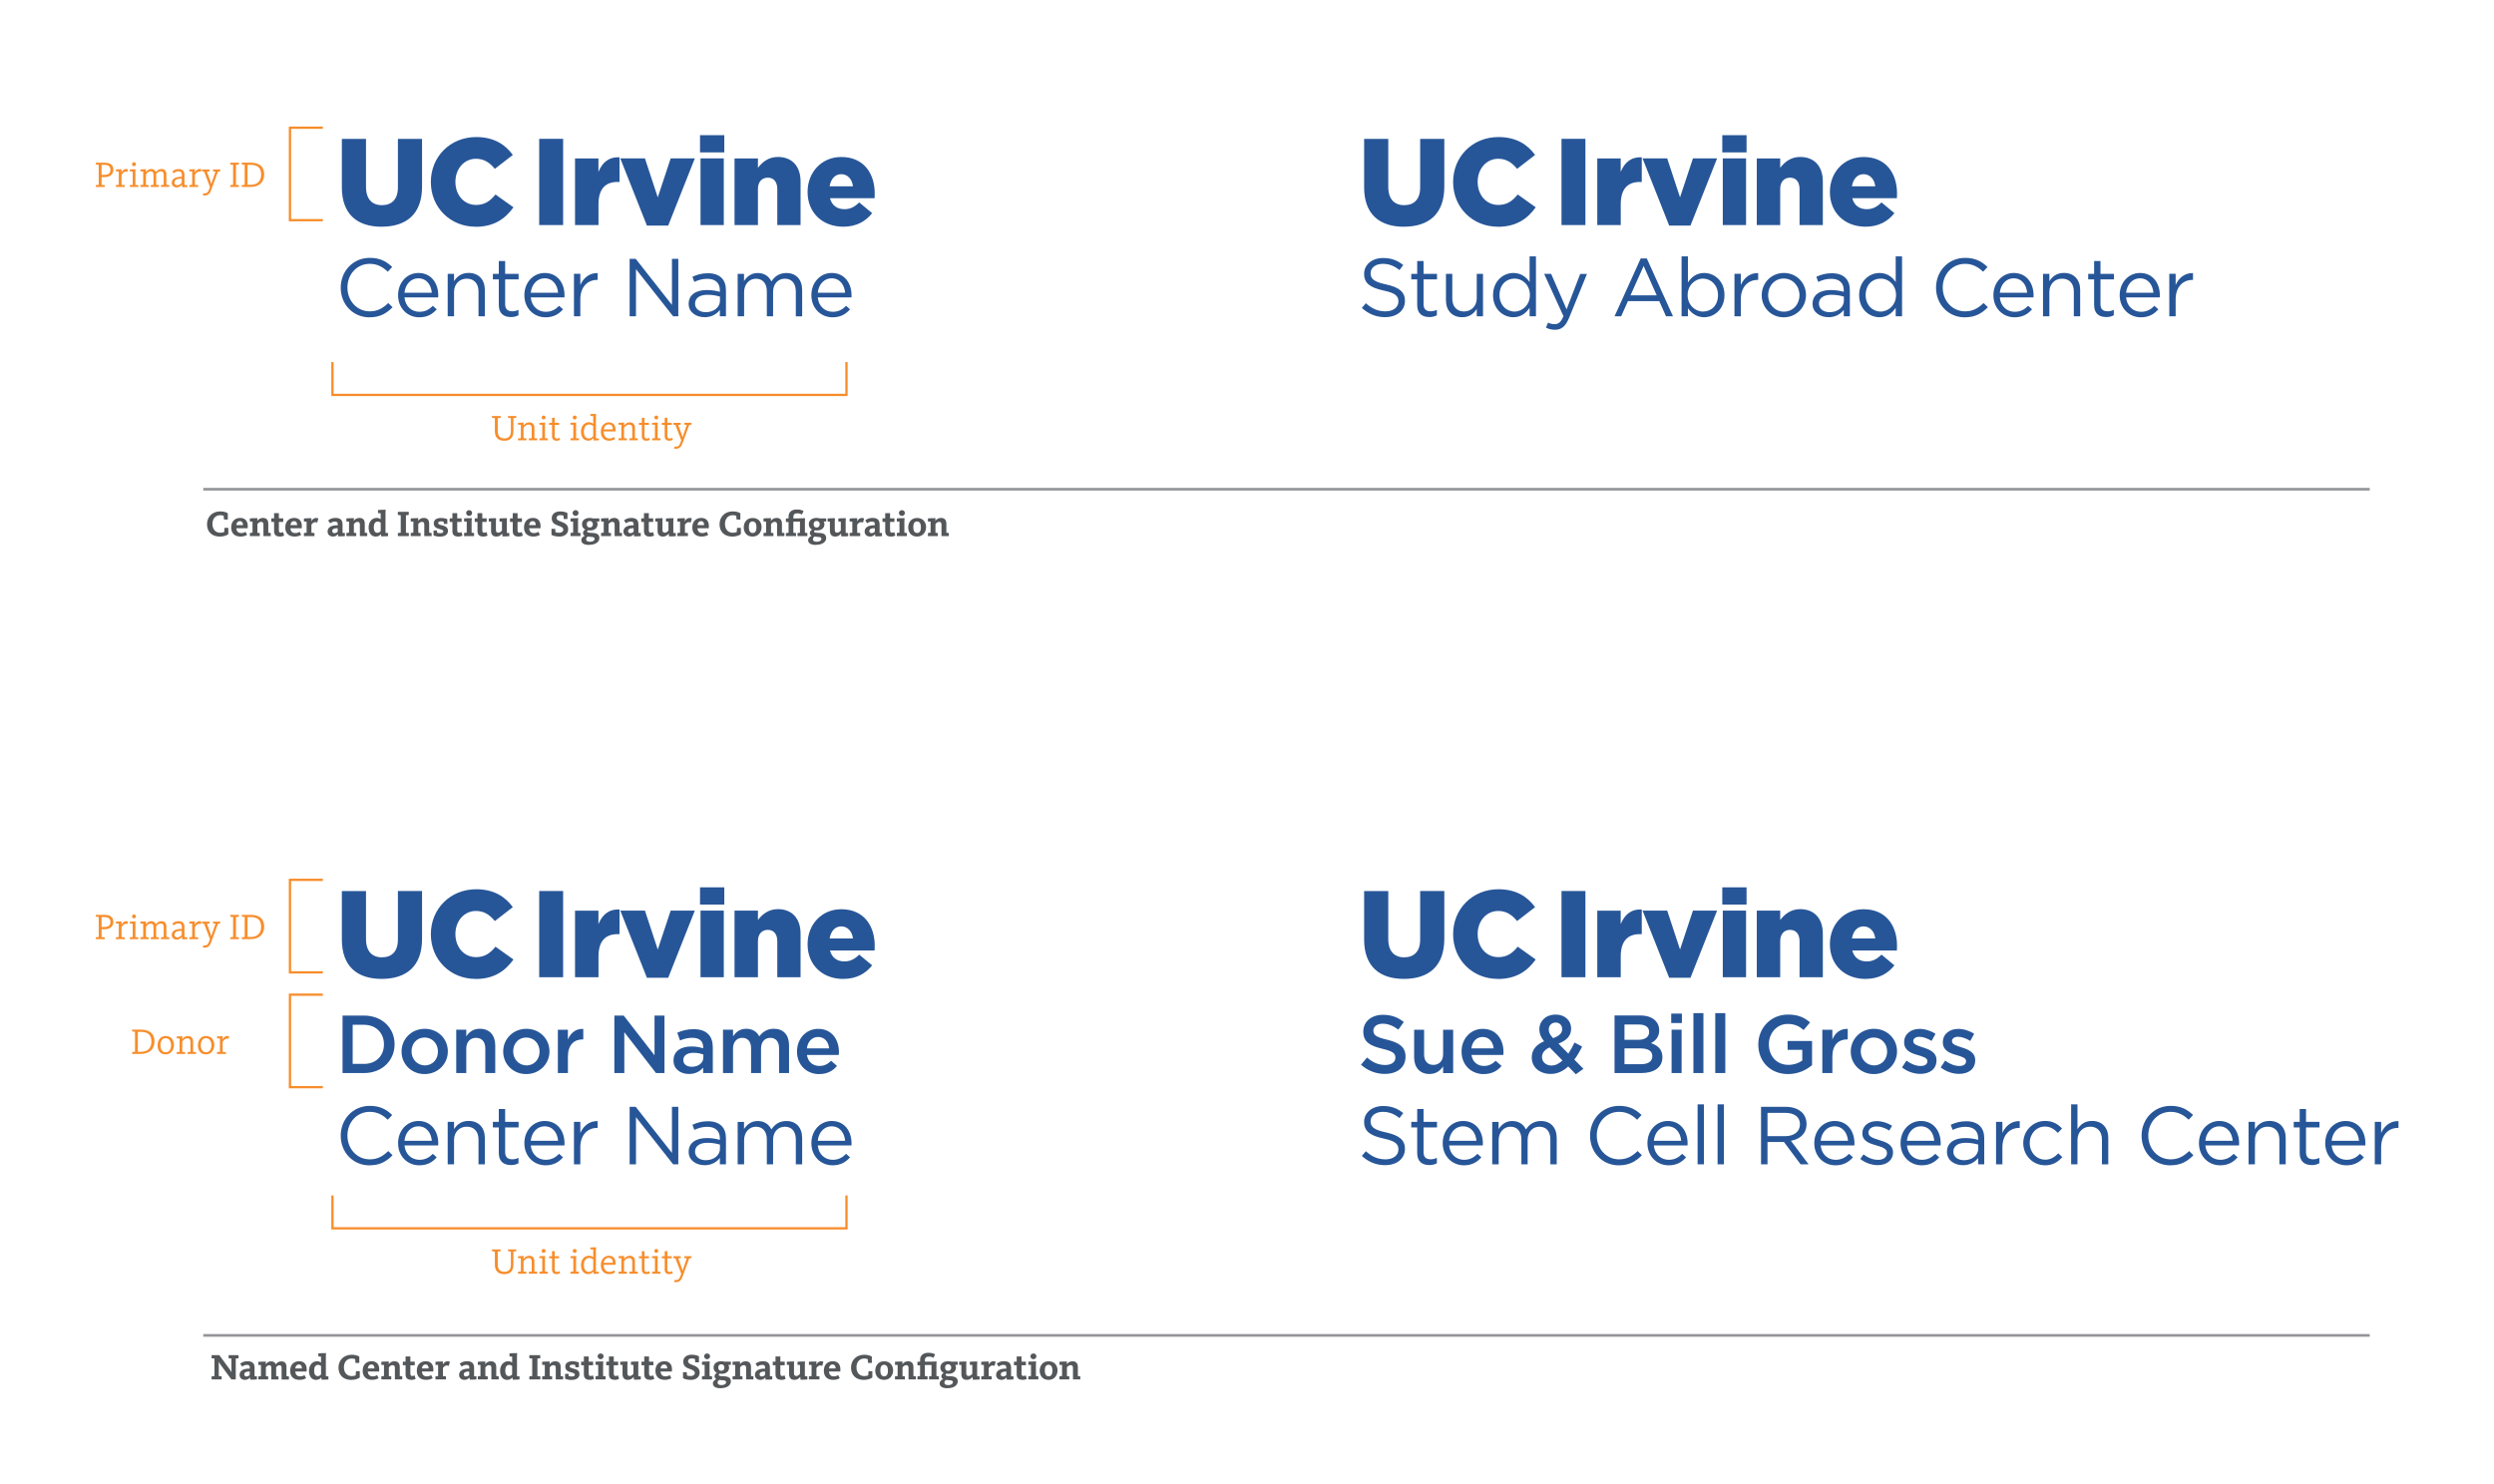 <?xml version="1.0" encoding="UTF-8"?>
<svg id="Layer_1" xmlns="http://www.w3.org/2000/svg" viewBox="0 0 546.49 325.34">
  <defs>
    <style>
      .cls-1 {
        fill: #275698;
      }

      .cls-2 {
        stroke: #939598;
        stroke-miterlimit: 10;
        stroke-width: .59px;
      }

      .cls-2, .cls-3 {
        fill: none;
      }

      .cls-4 {
        fill: #54575a;
      }

      .cls-5 {
        fill: #f78d2b;
      }

      .cls-3 {
        stroke: #f78d2b;
        stroke-width: .5px;
      }
    </style>
  </defs>
  <line class="cls-2" x1="44.54" y1="107.23" x2="519.26" y2="107.23"/>
  <line class="cls-2" x1="44.54" y1="292.7" x2="519.26" y2="292.7"/>
  <g>
    <path class="cls-4" d="M203.33,117.51h2.17v-.67c-.1-.03-.32-.06-.52-.07v-1.9c.16-.22.44-.49.79-.49.38,0,.53.2.53.59v2.54h1.61v-.67c-.1-.03-.36-.07-.54-.07v-1.99c0-.72-.32-1.26-1.18-1.26-.58,0-.97.28-1.22.63h-.02l.03-.58c-.74,0-1.38.03-1.65.06v.67c.14,0,.35,0,.58.03v2.43c-.2,0-.47.04-.58.07v.67ZM200.96,116.82c-.61,0-.84-.55-.84-1.28s.21-1.25.82-1.25.85.55.85,1.28-.22,1.25-.82,1.25M200.95,117.61c1.35,0,1.97-1.09,1.97-2.07,0-1.04-.61-2.01-1.97-2.01s-1.94,1.07-1.94,2.07.58,2.01,1.94,2.01M197.63,113.08c.38,0,.65-.3.65-.64s-.27-.62-.65-.62-.66.29-.66.62.28.64.66.64M196.51,117.51h2.2v-.67c-.1-.03-.36-.07-.54-.07v-2.57l.04-.63c-.77,0-1.42.03-1.7.06v.67c.14,0,.35,0,.58.03v2.43c-.2,0-.47.04-.58.07v.67ZM195.21,117.61c.49,0,.82-.13.98-.22l-.24-.77c-.08.05-.26.14-.5.14-.29,0-.42-.15-.42-.54v-1.82h.96v-.79h-.96v-1.13h-1.06v1.13h-.6v.79h.6v1.99c0,.74.32,1.21,1.24,1.21M190.96,116.86c-.24,0-.48-.14-.48-.44,0-.47.42-.64,1.07-.64h.14v.74c-.16.19-.38.34-.72.34M190.64,117.61c.52,0,.9-.27,1.08-.53h.02c0,.17.03.38.06.48.66,0,1.21-.02,1.46-.05v-.68c-.12,0-.3-.02-.52-.03,0-.12,0-.25,0-.39v-1.45c0-1.03-.51-1.44-1.58-1.44-.73,0-1.26.27-1.57.56l.44.62c.23-.18.59-.38,1.01-.38.47,0,.65.17.65.54v.27h-.14c-1.1,0-2.09.37-2.09,1.37,0,.7.52,1.1,1.18,1.1M186.19,117.51h2.3v-.67c-.11-.03-.46-.07-.66-.07v-1.76c.1-.17.39-.56.85-.56.22,0,.35.06.42.1l.25-.92c-.09-.05-.24-.1-.53-.1-.48,0-.85.39-1,.72h-.02l.04-.67c-.74,0-1.38.03-1.66.06v.67c.14,0,.35,0,.58.03v2.43c-.2,0-.47.04-.58.07v.67ZM183.03,117.61c.61,0,.97-.3,1.24-.65h.02c0,.17.04.48.07.61.69,0,1.23-.02,1.49-.05v-.68c-.12,0-.32-.02-.53-.03,0-.1-.02-.22-.02-.35v-2.25l.04-.63c-.73,0-1.37.03-1.64.06v.67c.14,0,.32,0,.54.03v1.93c-.16.22-.44.49-.8.49s-.52-.2-.52-.59v-1.96l.04-.63c-.73,0-1.33.03-1.61.06v.67c.13,0,.29,0,.5.03v2.01c0,.71.32,1.26,1.18,1.26M178.94,115.62c-.41,0-.66-.26-.66-.72s.26-.71.66-.71.68.26.68.71-.26.72-.68.72M178.93,118.74c-.54,0-.8-.22-.8-.55,0-.22.14-.45.35-.58.16.02.34.04.52.05.58.04.99.04.99.46,0,.36-.42.63-1.06.63M178.8,119.42c1.34,0,2.24-.61,2.24-1.49,0-1.07-1.03-1.1-1.84-1.14-.57-.02-.82-.08-.82-.3,0-.1.07-.2.17-.26.14.02.29.04.44.04,1.06,0,1.66-.56,1.66-1.38,0-.22-.06-.4-.17-.58h.56v-.69h-1.42c-.2-.06-.43-.1-.69-.1-1.07,0-1.7.57-1.7,1.38,0,.58.3.95.72,1.17v.02c-.25.14-.5.38-.5.72,0,.31.17.49.38.62v.02c-.38.17-.75.46-.75.94,0,.68.62,1.05,1.7,1.05M172.2,117.51h2.23v-.67c-.11-.03-.4-.07-.59-.07v-2.43h1.45v2.43c-.2,0-.42.04-.54.07v.67h2.16v-.67c-.11-.03-.36-.07-.54-.07v-2.57l.04-.63-1.31.05h-1.26v-.31c0-.52.25-.8.87-.8.49,0,.82.15,1,.26l.38-.74c-.26-.15-.65-.36-1.48-.36-1.17,0-1.82.6-1.82,1.57v.39h-.58v.79h.58v2.36c-.2,0-.46.04-.58.07v.67ZM167.3,117.51h2.17v-.67c-.1-.03-.32-.06-.52-.07v-1.9c.16-.22.44-.49.79-.49.38,0,.53.2.53.59v2.54h1.61v-.67c-.1-.03-.36-.07-.54-.07v-1.99c0-.72-.32-1.26-1.17-1.26-.58,0-.97.28-1.23.63h-.02l.03-.58c-.73,0-1.38.03-1.65.06v.67c.14,0,.35,0,.58.03v2.43c-.2,0-.47.04-.58.07v.67ZM164.93,116.82c-.61,0-.84-.55-.84-1.28s.21-1.25.82-1.25.85.55.85,1.28-.22,1.25-.82,1.25M164.91,117.61c1.35,0,1.97-1.09,1.97-2.07,0-1.04-.61-2.01-1.97-2.01s-1.94,1.07-1.94,2.07.58,2.01,1.94,2.01M160.51,117.61c.77,0,1.54-.26,1.83-.54v-1.38h-.82c-.03.17-.08.58-.08.92-.24.1-.54.16-.86.16-1.05,0-1.72-.74-1.72-1.94,0-1.13.67-1.91,1.69-1.91.28,0,.55.04.78.13,0,.32.05.68.08.83h.82v-1.38c-.41-.26-.96-.41-1.67-.41-1.74,0-2.89,1.21-2.89,2.82s1.02,2.7,2.83,2.7M152.83,115.1c.06-.54.32-.87.8-.87s.66.38.67.87h-1.46ZM153.71,117.61c.78,0,1.22-.23,1.48-.38l-.34-.66c-.19.12-.5.27-.98.27-.65,0-1.01-.41-1.04-1.06h2.48c0-.13.02-.36.02-.48,0-1.07-.56-1.78-1.65-1.78-1.19,0-1.98.78-1.98,2.1,0,1.22.73,1.98,2.01,1.98M148.44,117.51h2.3v-.67c-.11-.03-.46-.07-.66-.07v-1.76c.1-.17.39-.56.85-.56.22,0,.35.06.42.1l.25-.92c-.09-.05-.24-.1-.53-.1-.48,0-.85.39-1,.72h-.02l.04-.67c-.74,0-1.38.03-1.66.06v.67c.14,0,.35,0,.58.03v2.43c-.2,0-.47.04-.58.07v.67ZM145.27,117.61c.61,0,.97-.3,1.24-.65h.02c0,.17.04.48.07.61.69,0,1.23-.02,1.49-.05v-.68c-.12,0-.32-.02-.53-.03,0-.1-.02-.22-.02-.35v-2.25l.04-.63c-.73,0-1.37.03-1.64.06v.67c.14,0,.32,0,.54.03v1.93c-.16.22-.44.49-.8.49s-.52-.2-.52-.59v-1.96l.04-.63c-.74,0-1.34.03-1.61.06v.67c.13,0,.29,0,.5.03v2.01c0,.71.32,1.26,1.18,1.26M142.35,117.61c.49,0,.82-.13.98-.22l-.24-.77c-.08.05-.26.14-.5.14-.29,0-.42-.15-.42-.54v-1.82h.96v-.79h-.96v-1.13h-1.06v1.13h-.6v.79h.6v1.99c0,.74.32,1.21,1.24,1.21M138.11,116.86c-.24,0-.48-.14-.48-.44,0-.47.42-.64,1.07-.64h.14v.74c-.16.19-.38.34-.72.34M137.79,117.61c.52,0,.9-.27,1.08-.53h.02c0,.17.03.38.06.48.66,0,1.21-.02,1.46-.05v-.68c-.12,0-.3-.02-.52-.03,0-.12,0-.25,0-.39v-1.45c0-1.03-.51-1.44-1.58-1.44-.73,0-1.26.27-1.57.56l.44.62c.23-.18.59-.38,1.01-.38.47,0,.65.17.65.54v.27h-.14c-1.1,0-2.09.37-2.09,1.37,0,.7.52,1.1,1.18,1.1M131.71,117.51h2.17v-.67c-.1-.03-.32-.06-.52-.07v-1.9c.16-.22.44-.49.79-.49.38,0,.53.2.53.59v2.54h1.61v-.67c-.1-.03-.36-.07-.54-.07v-1.99c0-.72-.32-1.26-1.18-1.26-.58,0-.97.28-1.22.63h-.02l.03-.58c-.73,0-1.38.03-1.65.06v.67c.14,0,.35,0,.58.03v2.43c-.2,0-.47.04-.58.07v.67ZM129.23,115.62c-.41,0-.66-.26-.66-.72s.26-.71.66-.71.68.26.68.71-.26.72-.68.72M129.23,118.74c-.54,0-.8-.22-.8-.55,0-.22.14-.45.35-.58.16.02.34.04.52.05.59.04.99.04.99.46,0,.36-.42.63-1.07.63M129.1,119.42c1.35,0,2.24-.61,2.24-1.49,0-1.07-1.03-1.1-1.84-1.14-.57-.02-.83-.08-.83-.3,0-.1.07-.2.17-.26.14.02.29.04.44.04,1.07,0,1.66-.56,1.66-1.38,0-.22-.06-.4-.17-.58h.56v-.69h-1.42c-.2-.06-.43-.1-.69-.1-1.07,0-1.69.57-1.69,1.38,0,.58.3.95.72,1.17v.02c-.25.14-.5.38-.5.72,0,.31.17.49.38.62v.02c-.38.17-.75.46-.75.94,0,.68.62,1.05,1.7,1.05M126.12,113.08c.38,0,.65-.3.65-.64s-.27-.62-.65-.62-.65.29-.65.62.28.64.65.64M125,117.51h2.2v-.67c-.1-.03-.36-.07-.54-.07v-2.57l.04-.63c-.78,0-1.42.03-1.69.06v.67c.14,0,.35,0,.58.03v2.43c-.2,0-.47.04-.58.07v.67ZM122.57,117.61c1.18,0,1.93-.64,1.93-1.61,0-1.02-.76-1.37-1.6-1.68-.59-.22-.94-.38-.94-.81,0-.35.29-.6.77-.6.29,0,.54.05.74.11,0,.24.03.61.06.74h.81v-1.3c-.22-.16-.79-.37-1.62-.37-1.06,0-1.82.57-1.82,1.49,0,1.01.61,1.36,1.44,1.64.62.22,1.09.41,1.09.89,0,.36-.32.66-.89.66-.34,0-.61-.05-.82-.11,0-.24-.04-.61-.06-.74h-.82v1.3c.23.18.9.39,1.74.39M115.93,115.1c.06-.54.32-.87.8-.87s.66.38.66.87h-1.46ZM116.82,117.61c.78,0,1.22-.23,1.48-.38l-.33-.66c-.19.12-.5.27-.98.27-.65,0-1.01-.41-1.04-1.06h2.48c0-.13.02-.36.02-.48,0-1.07-.56-1.78-1.65-1.78-1.19,0-1.98.78-1.98,2.1,0,1.22.73,1.98,2.01,1.98M113.59,117.61c.49,0,.82-.13.98-.22l-.24-.77c-.08.05-.26.14-.5.14-.29,0-.42-.15-.42-.54v-1.82h.96v-.79h-.96v-1.13h-1.06v1.13h-.6v.79h.6v1.99c0,.74.32,1.21,1.24,1.21M108.78,117.61c.61,0,.97-.3,1.24-.65h.02c0,.17.04.48.07.61.69,0,1.23-.02,1.49-.05v-.68c-.12,0-.32-.02-.53-.03,0-.1-.02-.22-.02-.35v-2.25l.04-.63c-.73,0-1.37.03-1.64.06v.67c.14,0,.32,0,.54.03v1.93c-.16.22-.44.49-.8.49s-.52-.2-.52-.59v-1.96l.04-.63c-.74,0-1.33.03-1.61.06v.67c.13,0,.29,0,.5.03v2.01c0,.71.32,1.26,1.18,1.26M105.86,117.61c.49,0,.82-.13.98-.22l-.24-.77c-.08.05-.26.14-.5.14-.29,0-.42-.15-.42-.54v-1.82h.96v-.79h-.96v-1.13h-1.05v1.13h-.6v.79h.6v1.99c0,.74.32,1.21,1.24,1.21M102.8,113.08c.38,0,.65-.3.65-.64s-.27-.62-.65-.62-.66.29-.66.62.28.64.66.64M101.68,117.51h2.2v-.67c-.1-.03-.36-.07-.54-.07v-2.57l.04-.63c-.77,0-1.42.03-1.69.06v.67c.14,0,.35,0,.58.03v2.43c-.2,0-.47.04-.58.07v.67ZM100.37,117.61c.49,0,.82-.13.98-.22l-.24-.77c-.08.05-.26.14-.5.14-.29,0-.42-.15-.42-.54v-1.82h.96v-.79h-.96v-1.13h-1.06v1.13h-.6v.79h.6v1.99c0,.74.32,1.21,1.24,1.21M96.48,117.61c1,0,1.68-.45,1.68-1.26s-.65-1.03-1.25-1.19c-.47-.13-.9-.21-.9-.51,0-.24.22-.38.63-.38.2,0,.41.04.58.08,0,.18.03.4.05.49h.75v-1.04c-.17-.1-.74-.27-1.41-.27-.98,0-1.56.42-1.56,1.17,0,.87.66,1.09,1.24,1.25.46.12.86.22.86.53,0,.25-.26.39-.69.39-.24,0-.47-.05-.67-.1,0-.1-.03-.44-.04-.49h-.75v1.06c.26.15.84.29,1.46.29M90,117.51h2.17v-.67c-.1-.03-.32-.06-.52-.07v-1.9c.16-.22.44-.49.79-.49.38,0,.53.2.53.59v2.54h1.61v-.67c-.1-.03-.36-.07-.54-.07v-1.99c0-.72-.32-1.26-1.18-1.26-.58,0-.97.28-1.22.63h-.02l.03-.58c-.74,0-1.38.03-1.65.06v.67c.14,0,.35,0,.58.03v2.43c-.2,0-.47.04-.58.07v.67ZM87.18,117.51h2.41v-.67c-.13-.03-.44-.07-.64-.07v-3.84c.2,0,.5-.04.62-.07v-.67h-2.39v.67c.13.03.43.07.63.07v3.84c-.2,0-.5.04-.63.07v.67ZM82.7,116.79c-.54,0-.8-.47-.8-1.21,0-.78.3-1.26.85-1.26.3,0,.5.1.67.24v1.84c-.15.2-.39.38-.71.38M82.35,117.61c.5,0,.86-.22,1.11-.54h.02c0,.12.04.39.08.49.65,0,1.22-.02,1.47-.05v-.68c-.12,0-.33-.02-.54-.03-.02-.11-.02-.23-.02-.35v-4.08l.04-.64c-.76,0-1.4.03-1.68.06v.67c.14,0,.35.02.58.04v1.3h-.02c-.18-.15-.45-.28-.87-.28-1,0-1.75.85-1.75,2.09s.61,2,1.58,2M75.89,117.51h2.17v-.67c-.1-.03-.32-.06-.52-.07v-1.9c.16-.22.44-.49.79-.49.38,0,.53.2.53.59v2.54h1.61v-.67c-.1-.03-.36-.07-.54-.07v-1.99c0-.72-.32-1.26-1.17-1.26-.58,0-.97.28-1.23.63h-.01l.03-.58c-.74,0-1.38.03-1.65.06v.67c.14,0,.35,0,.58.03v2.43c-.2,0-.47.04-.58.07v.67ZM73.28,116.86c-.24,0-.48-.14-.48-.44,0-.47.42-.64,1.06-.64h.14v.74c-.16.19-.38.34-.72.34M72.96,117.61c.52,0,.9-.27,1.08-.53h.02c0,.17.03.38.06.48.66,0,1.21-.02,1.46-.05v-.68c-.12,0-.3-.02-.52-.03,0-.12,0-.25,0-.39v-1.45c0-1.03-.51-1.44-1.58-1.44-.73,0-1.26.27-1.57.56l.44.62c.23-.18.59-.38,1.01-.38.47,0,.65.17.65.54v.27h-.14c-1.1,0-2.09.37-2.09,1.37,0,.7.52,1.1,1.18,1.1M66.6,117.51h2.3v-.67c-.11-.03-.46-.07-.66-.07v-1.76c.1-.17.39-.56.85-.56.22,0,.35.06.42.1l.25-.92c-.09-.05-.24-.1-.53-.1-.48,0-.85.39-1,.72h-.02l.04-.67c-.74,0-1.38.03-1.65.06v.67c.14,0,.35,0,.58.03v2.43c-.2,0-.47.04-.58.07v.67ZM63.64,115.1c.06-.54.32-.87.8-.87s.66.38.67.87h-1.47ZM64.52,117.61c.78,0,1.22-.23,1.48-.38l-.34-.66c-.19.12-.5.27-.98.27-.65,0-1.01-.41-1.04-1.06h2.48c0-.13.02-.36.02-.48,0-1.07-.56-1.78-1.65-1.78-1.19,0-1.98.78-1.98,2.1,0,1.22.73,1.98,2.01,1.98M61.29,117.61c.49,0,.82-.13.98-.22l-.24-.77c-.08.05-.26.14-.5.14-.29,0-.42-.15-.42-.54v-1.82h.96v-.79h-.96v-1.13h-1.05v1.13h-.6v.79h.6v1.99c0,.74.32,1.21,1.24,1.21M54.75,117.51h2.17v-.67c-.1-.03-.32-.06-.52-.07v-1.9c.16-.22.44-.49.79-.49.38,0,.53.2.53.59v2.54h1.61v-.67c-.1-.03-.36-.07-.54-.07v-1.99c0-.72-.32-1.26-1.17-1.26-.58,0-.97.28-1.23.63h-.02l.03-.58c-.74,0-1.38.03-1.65.06v.67c.14,0,.35,0,.58.03v2.43c-.2,0-.47.04-.58.07v.67ZM51.78,115.1c.06-.54.32-.87.8-.87s.66.38.67.87h-1.47ZM52.67,117.61c.78,0,1.22-.23,1.48-.38l-.34-.66c-.19.12-.5.27-.98.27-.65,0-1.01-.41-1.04-1.06h2.48c0-.13.02-.36.02-.48,0-1.07-.56-1.78-1.65-1.78-1.19,0-1.98.78-1.98,2.1,0,1.22.73,1.98,2.01,1.98M48.2,117.61c.77,0,1.54-.26,1.83-.54v-1.38h-.82c-.03.17-.08.58-.08.92-.24.1-.54.16-.86.16-1.05,0-1.72-.74-1.72-1.94,0-1.13.67-1.91,1.69-1.91.28,0,.55.04.78.13,0,.32.05.68.08.83h.82v-1.38c-.41-.26-.96-.41-1.67-.41-1.74,0-2.89,1.21-2.89,2.82s1.02,2.7,2.83,2.7"/>
    <path class="cls-4" d="M232.14,302.35h2.17v-.67c-.1-.03-.32-.06-.52-.07v-1.9c.16-.22.44-.49.79-.49.38,0,.53.2.53.59v2.54h1.61v-.67c-.1-.03-.36-.07-.54-.07v-1.98c0-.72-.32-1.26-1.18-1.26-.58,0-.97.28-1.22.63h-.02l.03-.58c-.74,0-1.38.03-1.65.06v.67c.14,0,.35,0,.58.03v2.43c-.2,0-.47.04-.58.07v.67ZM229.78,301.67c-.61,0-.84-.55-.84-1.28s.21-1.25.82-1.25.85.55.85,1.28-.22,1.25-.82,1.25M229.76,302.45c1.35,0,1.97-1.09,1.97-2.07,0-1.04-.61-2.01-1.97-2.01s-1.94,1.07-1.94,2.07.58,2.01,1.94,2.01M226.45,297.92c.38,0,.65-.3.65-.64s-.27-.62-.65-.62-.66.29-.66.62.28.64.66.64M225.33,302.35h2.2v-.67c-.1-.03-.36-.07-.54-.07v-2.57l.04-.63c-.78,0-1.42.03-1.7.06v.67c.14,0,.35,0,.58.03v2.43c-.2,0-.47.04-.58.07v.67ZM224.02,302.45c.49,0,.82-.13.98-.22l-.24-.77c-.08.05-.26.14-.5.14-.29,0-.42-.15-.42-.54v-1.82h.96v-.79h-.96v-1.13h-1.06v1.13h-.6v.79h.6v1.98c0,.74.32,1.21,1.24,1.21M219.78,301.7c-.24,0-.48-.14-.48-.44,0-.47.43-.64,1.07-.64h.14v.74c-.16.19-.38.34-.72.34M219.45,302.45c.52,0,.9-.27,1.08-.53h.02c0,.17.03.38.06.48.66,0,1.21-.02,1.46-.05v-.68c-.12,0-.3-.02-.52-.03,0-.12,0-.25,0-.39v-1.45c0-1.03-.51-1.44-1.58-1.44-.73,0-1.26.27-1.57.56l.44.62c.23-.18.59-.38,1.01-.38.47,0,.65.17.65.55v.27h-.14c-1.1,0-2.09.37-2.09,1.37,0,.7.52,1.1,1.18,1.1M215.01,302.35h2.3v-.67c-.11-.03-.46-.07-.66-.07v-1.76c.1-.17.39-.56.85-.56.22,0,.35.06.42.1l.25-.92c-.09-.05-.24-.1-.53-.1-.48,0-.85.39-1,.72h-.02l.04-.67c-.74,0-1.38.03-1.65.06v.67c.14,0,.35,0,.58.03v2.43c-.2,0-.47.04-.58.07v.67ZM211.84,302.45c.61,0,.97-.3,1.24-.65h.02c0,.17.04.48.07.61.69,0,1.23-.02,1.49-.05v-.68c-.12,0-.32-.02-.53-.03,0-.1-.02-.22-.02-.35v-2.25l.04-.63c-.73,0-1.37.03-1.64.06v.67c.14,0,.32,0,.54.03v1.93c-.16.22-.44.49-.8.49s-.52-.2-.52-.59v-1.96l.04-.63c-.74,0-1.33.03-1.61.06v.67c.13,0,.29,0,.5.03v2.01c0,.71.32,1.26,1.18,1.26M207.75,300.46c-.41,0-.66-.26-.66-.72s.26-.71.66-.71.68.26.68.71-.26.72-.68.72M207.74,303.59c-.54,0-.8-.22-.8-.55,0-.22.14-.45.35-.58.16.02.35.04.52.05.58.04.99.04.99.46,0,.36-.42.63-1.06.63M207.62,304.27c1.34,0,2.24-.61,2.24-1.49,0-1.07-1.03-1.1-1.84-1.14-.57-.02-.82-.08-.82-.3,0-.1.07-.2.17-.26.14.02.29.04.44.04,1.06,0,1.66-.56,1.66-1.38,0-.22-.06-.4-.17-.58h.56v-.7h-1.42c-.2-.06-.43-.1-.69-.1-1.07,0-1.7.57-1.7,1.38,0,.58.3.94.72,1.17v.02c-.25.14-.5.38-.5.72,0,.31.17.49.38.62v.02c-.38.17-.75.47-.75.94,0,.68.62,1.05,1.7,1.05M201.02,302.35h2.23v-.67c-.11-.03-.4-.07-.59-.07v-2.42h1.45v2.42c-.2,0-.42.04-.54.07v.67h2.16v-.67c-.11-.03-.36-.07-.54-.07v-2.57l.04-.63-1.31.05h-1.26v-.31c0-.52.25-.8.87-.8.49,0,.82.15,1,.26l.38-.74c-.26-.15-.65-.36-1.48-.36-1.17,0-1.82.6-1.82,1.57v.39h-.58v.79h.58v2.36c-.2,0-.46.04-.58.07v.67ZM196.11,302.35h2.17v-.67c-.1-.03-.32-.06-.52-.07v-1.9c.16-.22.44-.49.79-.49.38,0,.53.2.53.59v2.54h1.61v-.67c-.1-.03-.36-.07-.54-.07v-1.98c0-.72-.32-1.26-1.18-1.26-.58,0-.97.28-1.22.63h-.02l.03-.58c-.74,0-1.38.03-1.65.06v.67c.14,0,.35,0,.58.03v2.43c-.2,0-.47.04-.58.07v.67ZM193.74,301.67c-.61,0-.84-.55-.84-1.28s.21-1.25.82-1.25.85.55.85,1.28-.22,1.25-.82,1.25M193.73,302.45c1.35,0,1.97-1.09,1.97-2.07,0-1.04-.61-2.01-1.97-2.01s-1.94,1.07-1.94,2.07.58,2.01,1.94,2.01M189.32,302.45c.77,0,1.54-.26,1.83-.53v-1.38h-.82c-.03.17-.08.58-.08.92-.24.1-.54.16-.86.16-1.05,0-1.72-.74-1.72-1.94,0-1.13.67-1.91,1.69-1.91.28,0,.55.04.78.13,0,.32.05.68.08.83h.82v-1.38c-.41-.26-.96-.41-1.67-.41-1.74,0-2.89,1.22-2.89,2.82s1.02,2.7,2.83,2.7M181.64,299.95c.06-.54.32-.87.8-.87s.66.38.66.87h-1.46ZM182.53,302.45c.78,0,1.22-.23,1.48-.38l-.34-.66c-.19.12-.5.27-.98.27-.65,0-1.01-.41-1.04-1.06h2.48c0-.13.02-.36.02-.48,0-1.07-.56-1.78-1.65-1.78-1.19,0-1.98.77-1.98,2.1,0,1.23.73,1.98,2.01,1.98M177.26,302.35h2.3v-.67c-.11-.03-.46-.07-.66-.07v-1.76c.1-.17.39-.56.85-.56.22,0,.35.06.42.1l.25-.92c-.09-.05-.24-.1-.53-.1-.48,0-.85.39-1,.72h-.02l.04-.67c-.74,0-1.38.03-1.66.06v.67c.14,0,.35,0,.58.03v2.43c-.2,0-.47.04-.58.07v.67ZM174.09,302.45c.61,0,.97-.3,1.24-.65h.02c0,.17.04.48.07.61.69,0,1.23-.02,1.49-.05v-.68c-.12,0-.32-.02-.53-.03,0-.1-.02-.22-.02-.35v-2.25l.04-.63c-.73,0-1.37.03-1.64.06v.67c.14,0,.32,0,.54.03v1.93c-.16.22-.44.49-.8.49s-.52-.2-.52-.59v-1.96l.04-.63c-.74,0-1.34.03-1.61.06v.67c.13,0,.29,0,.5.03v2.01c0,.71.32,1.26,1.18,1.26M171.17,302.45c.49,0,.82-.13.98-.22l-.24-.77c-.08.05-.26.14-.5.14-.29,0-.42-.15-.42-.54v-1.82h.96v-.79h-.96v-1.13h-1.06v1.13h-.6v.79h.6v1.98c0,.74.32,1.21,1.24,1.21M166.92,301.7c-.24,0-.48-.14-.48-.44,0-.47.42-.64,1.06-.64h.14v.74c-.16.19-.38.34-.72.34M166.6,302.45c.52,0,.9-.27,1.08-.53h.02c0,.17.03.38.06.48.66,0,1.21-.02,1.46-.05v-.68c-.12,0-.3-.02-.52-.03,0-.12,0-.25,0-.39v-1.45c0-1.03-.51-1.44-1.58-1.44-.73,0-1.26.27-1.57.56l.44.62c.23-.18.59-.38,1.01-.38.47,0,.65.17.65.55v.27h-.14c-1.1,0-2.09.37-2.09,1.37,0,.7.52,1.1,1.18,1.1M160.52,302.35h2.17v-.67c-.1-.03-.32-.06-.52-.07v-1.9c.16-.22.44-.49.79-.49.38,0,.53.2.53.59v2.54h1.61v-.67c-.1-.03-.36-.07-.54-.07v-1.98c0-.72-.32-1.26-1.17-1.26-.59,0-.97.28-1.23.63h-.02l.03-.58c-.74,0-1.38.03-1.65.06v.67c.14,0,.35,0,.58.03v2.43c-.2,0-.47.04-.58.07v.67ZM158.05,300.46c-.41,0-.66-.26-.66-.72s.26-.71.66-.71.68.26.68.71-.26.72-.68.72M158.04,303.59c-.54,0-.8-.22-.8-.55,0-.22.14-.45.35-.58.16.02.34.04.52.05.58.04.99.04.99.46,0,.36-.42.63-1.07.63M157.91,304.27c1.35,0,2.24-.61,2.24-1.49,0-1.07-1.03-1.1-1.84-1.14-.57-.02-.82-.08-.82-.3,0-.1.07-.2.17-.26.14.02.29.04.44.04,1.07,0,1.66-.56,1.66-1.38,0-.22-.06-.4-.17-.58h.56v-.7h-1.41c-.2-.06-.43-.1-.69-.1-1.07,0-1.69.57-1.69,1.38,0,.58.3.94.72,1.17v.02c-.25.14-.5.38-.5.72,0,.31.17.49.38.62v.02c-.38.17-.75.47-.75.94,0,.68.61,1.05,1.7,1.05M154.94,297.92c.38,0,.65-.3.65-.64s-.27-.62-.65-.62-.65.29-.65.62.28.64.65.64M153.82,302.35h2.2v-.67c-.1-.03-.36-.07-.54-.07v-2.57l.04-.63c-.78,0-1.42.03-1.7.06v.67c.14,0,.35,0,.58.03v2.43c-.2,0-.47.04-.58.07v.67ZM151.38,302.45c1.18,0,1.93-.64,1.93-1.61,0-1.02-.76-1.37-1.6-1.68-.59-.22-.94-.38-.94-.81,0-.35.29-.6.77-.6.29,0,.54.05.74.11,0,.24.03.61.06.74h.82v-1.3c-.22-.16-.79-.37-1.62-.37-1.06,0-1.82.57-1.82,1.49,0,1.01.61,1.36,1.44,1.64.62.22,1.09.41,1.09.89,0,.36-.32.66-.89.66-.34,0-.61-.05-.82-.11,0-.24-.04-.61-.06-.74h-.82v1.3c.23.18.9.39,1.74.39M144.74,299.95c.06-.54.32-.87.8-.87s.66.38.67.87h-1.47ZM145.63,302.45c.78,0,1.22-.23,1.48-.38l-.34-.66c-.19.12-.5.27-.98.27-.65,0-1.01-.41-1.04-1.06h2.48c0-.13.02-.36.02-.48,0-1.07-.56-1.78-1.65-1.78-1.19,0-1.98.77-1.98,2.1,0,1.23.73,1.98,2.01,1.98M142.4,302.45c.49,0,.82-.13.98-.22l-.24-.77c-.08.05-.26.14-.5.14-.29,0-.42-.15-.42-.54v-1.82h.96v-.79h-.96v-1.13h-1.05v1.13h-.6v.79h.6v1.98c0,.74.32,1.21,1.24,1.21M137.59,302.45c.61,0,.97-.3,1.24-.65h.02c0,.17.04.48.07.61.69,0,1.23-.02,1.49-.05v-.68c-.12,0-.32-.02-.53-.03,0-.1-.02-.22-.02-.35v-2.25l.04-.63c-.73,0-1.37.03-1.64.06v.67c.14,0,.32,0,.54.03v1.93c-.16.22-.44.49-.8.49s-.52-.2-.52-.59v-1.96l.04-.63c-.74,0-1.33.03-1.61.06v.67c.13,0,.29,0,.5.03v2.01c0,.71.32,1.26,1.18,1.26M134.67,302.45c.49,0,.82-.13.98-.22l-.24-.77c-.08.05-.26.14-.5.14-.29,0-.42-.15-.42-.54v-1.82h.96v-.79h-.96v-1.13h-1.05v1.13h-.6v.79h.6v1.98c0,.74.32,1.21,1.24,1.21M131.61,297.92c.38,0,.65-.3.65-.64s-.27-.62-.65-.62-.66.29-.66.62.28.64.66.64M130.49,302.35h2.2v-.67c-.1-.03-.36-.07-.54-.07v-2.57l.04-.63c-.77,0-1.42.03-1.69.06v.67c.14,0,.35,0,.58.03v2.43c-.2,0-.47.04-.58.07v.67ZM129.18,302.45c.49,0,.82-.13.98-.22l-.24-.77c-.08.05-.26.14-.5.14-.29,0-.42-.15-.42-.54v-1.82h.96v-.79h-.96v-1.13h-1.06v1.13h-.6v.79h.6v1.98c0,.74.32,1.21,1.24,1.21M125.3,302.45c1,0,1.68-.45,1.68-1.26s-.65-1.03-1.25-1.19c-.47-.13-.9-.21-.9-.51,0-.24.22-.38.63-.38.2,0,.41.04.58.08,0,.18.03.4.05.49h.75v-1.04c-.18-.1-.74-.27-1.41-.27-.98,0-1.56.41-1.56,1.17,0,.86.65,1.09,1.24,1.25.46.12.86.22.86.53,0,.25-.26.39-.69.39-.24,0-.47-.05-.67-.1,0-.1-.03-.44-.04-.49h-.75v1.06c.26.15.84.29,1.46.29M118.81,302.35h2.17v-.67c-.1-.03-.32-.06-.52-.07v-1.9c.16-.22.44-.49.79-.49.38,0,.53.2.53.59v2.54h1.61v-.67c-.1-.03-.36-.07-.54-.07v-1.98c0-.72-.32-1.26-1.18-1.26-.58,0-.97.28-1.23.63h-.02l.03-.58c-.74,0-1.38.03-1.65.06v.67c.14,0,.35,0,.58.03v2.43c-.2,0-.47.04-.58.07v.67ZM115.99,302.35h2.41v-.67c-.13-.03-.44-.07-.64-.07v-3.84c.2,0,.5-.04.62-.07v-.67h-2.39v.67c.13.03.43.07.63.07v3.84c-.2,0-.5.04-.63.07v.67ZM111.51,301.63c-.54,0-.8-.47-.8-1.21,0-.78.3-1.26.85-1.26.3,0,.5.1.66.24v1.84c-.14.2-.39.38-.71.38M111.16,302.45c.5,0,.86-.22,1.11-.53h.02c0,.12.04.39.08.49.65,0,1.22-.02,1.47-.05v-.68c-.12,0-.33-.02-.54-.03-.02-.11-.02-.23-.02-.35v-4.08l.04-.64c-.76,0-1.4.03-1.68.06v.67c.14,0,.35.02.58.04v1.3h-.02c-.18-.15-.45-.28-.87-.28-1,0-1.75.85-1.75,2.09s.61,2,1.58,2M104.7,302.35h2.17v-.67c-.1-.03-.32-.06-.52-.07v-1.9c.16-.22.44-.49.79-.49.38,0,.53.2.53.59v2.54h1.61v-.67c-.1-.03-.36-.07-.54-.07v-1.98c0-.72-.32-1.26-1.18-1.26-.58,0-.97.28-1.22.63h-.02l.03-.58c-.74,0-1.38.03-1.65.06v.67c.14,0,.35,0,.58.03v2.43c-.2,0-.47.04-.58.07v.67ZM102.1,301.7c-.24,0-.48-.14-.48-.44,0-.47.42-.64,1.06-.64h.14v.74c-.16.19-.38.34-.72.34M101.78,302.45c.52,0,.9-.27,1.08-.53h.02c0,.17.03.38.06.48.66,0,1.21-.02,1.46-.05v-.68c-.12,0-.3-.02-.52-.03,0-.12,0-.25,0-.39v-1.45c0-1.03-.51-1.44-1.58-1.44-.73,0-1.26.27-1.57.56l.44.62c.23-.18.59-.38,1.01-.38.47,0,.65.17.65.55v.27h-.14c-1.1,0-2.09.37-2.09,1.37,0,.7.52,1.1,1.18,1.1M95.42,302.35h2.3v-.67c-.11-.03-.46-.07-.66-.07v-1.76c.1-.17.39-.56.85-.56.22,0,.35.06.42.1l.25-.92c-.09-.05-.24-.1-.53-.1-.48,0-.85.39-1,.72h-.02l.04-.67c-.74,0-1.38.03-1.65.06v.67c.14,0,.35,0,.58.03v2.43c-.2,0-.47.04-.58.07v.67ZM92.45,299.95c.06-.54.32-.87.8-.87s.66.38.67.87h-1.47ZM93.34,302.45c.78,0,1.22-.23,1.48-.38l-.34-.66c-.19.12-.5.27-.98.27-.65,0-1.01-.41-1.04-1.06h2.48c0-.13.02-.36.02-.48,0-1.07-.56-1.78-1.65-1.78-1.19,0-1.98.77-1.98,2.1,0,1.23.73,1.98,2.01,1.98M90.1,302.45c.49,0,.82-.13.98-.22l-.24-.77c-.08.05-.26.14-.5.14-.29,0-.42-.15-.42-.54v-1.82h.96v-.79h-.96v-1.13h-1.05v1.13h-.6v.79h.6v1.98c0,.74.32,1.21,1.24,1.21M83.56,302.35h2.17v-.67c-.1-.03-.32-.06-.52-.07v-1.9c.16-.22.44-.49.79-.49.38,0,.53.2.53.59v2.54h1.61v-.67c-.1-.03-.36-.07-.54-.07v-1.98c0-.72-.32-1.26-1.18-1.26-.58,0-.97.28-1.22.63h-.02l.03-.58c-.74,0-1.38.03-1.65.06v.67c.14,0,.35,0,.58.03v2.43c-.2,0-.47.04-.58.07v.67ZM80.59,299.95c.06-.54.32-.87.8-.87s.66.38.66.87h-1.47ZM81.48,302.45c.78,0,1.22-.23,1.48-.38l-.34-.66c-.19.12-.5.27-.98.27-.65,0-1.01-.41-1.04-1.06h2.48c0-.13.02-.36.02-.48,0-1.07-.56-1.78-1.65-1.78-1.19,0-1.98.77-1.98,2.1,0,1.23.73,1.98,2.01,1.98M77.01,302.45c.77,0,1.54-.26,1.83-.53v-1.38h-.82c-.03.17-.08.58-.08.92-.24.1-.54.16-.86.16-1.05,0-1.72-.74-1.72-1.94,0-1.13.67-1.91,1.69-1.91.28,0,.55.04.78.13,0,.32.05.68.08.83h.82v-1.38c-.41-.26-.96-.41-1.67-.41-1.74,0-2.89,1.22-2.89,2.82s1.02,2.7,2.83,2.7M69.63,301.63c-.54,0-.8-.47-.8-1.21,0-.78.3-1.26.85-1.26.3,0,.51.1.67.24v1.84c-.14.2-.39.38-.71.38M69.28,302.45c.51,0,.86-.22,1.11-.53h.02c0,.12.04.39.08.49.65,0,1.22-.02,1.47-.05v-.68c-.12,0-.33-.02-.54-.03-.02-.11-.02-.23-.02-.35v-4.08l.04-.64c-.76,0-1.4.03-1.68.06v.67c.14,0,.35.02.58.04v1.3h-.02c-.18-.15-.45-.28-.87-.28-1,0-1.75.85-1.75,2.09s.61,2,1.57,2M64.7,299.95c.06-.54.32-.87.8-.87s.66.38.66.87h-1.46ZM65.59,302.45c.78,0,1.22-.23,1.48-.38l-.34-.66c-.19.12-.5.27-.98.27-.65,0-1.01-.41-1.04-1.06h2.48c0-.13.02-.36.02-.48,0-1.07-.56-1.78-1.65-1.78-1.19,0-1.98.77-1.98,2.1,0,1.23.73,1.98,2.01,1.98M56.61,302.35h2.15v-.67c-.09-.03-.3-.06-.5-.07v-1.9c.14-.19.4-.48.73-.48s.46.2.46.59v2.54h1.57v-.67c-.1-.03-.31-.06-.51-.07v-1.95c.15-.19.4-.43.73-.43s.46.21.46.59v2.54h1.61v-.67c-.1-.03-.36-.07-.54-.07v-1.98c0-.72-.29-1.26-1.11-1.26-.6,0-.95.3-1.23.64h-.02c-.14-.39-.46-.64-1.01-.64-.62,0-.97.37-1.16.63h-.02l.03-.58c-.74,0-1.38.03-1.65.06v.67c.14,0,.35,0,.58.03v2.43c-.2,0-.47.04-.58.07v.67ZM54,301.7c-.24,0-.48-.14-.48-.44,0-.47.42-.64,1.06-.64h.14v.74c-.16.19-.38.34-.72.34M53.68,302.45c.52,0,.9-.27,1.08-.53h.02c0,.17.03.38.06.48.66,0,1.21-.02,1.46-.05v-.68c-.12,0-.3-.02-.52-.03,0-.12,0-.25,0-.39v-1.45c0-1.03-.51-1.44-1.58-1.44-.73,0-1.26.27-1.57.56l.44.62c.23-.18.59-.38,1.01-.38.47,0,.65.17.65.55v.27h-.14c-1.1,0-2.09.37-2.09,1.37,0,.7.52,1.1,1.18,1.1M46.35,302.35h2.22v-.67c-.14-.03-.42-.07-.63-.07v-2.34c0-.31-.02-.66-.02-.76h.02c.05.1.3.5.56.85l2.2,2.99h.96v-4.58c.2,0,.48-.04.61-.07v-.67h-2.17v.67c.12.03.4.07.61.07v2.08c0,.42.02.77.03.89h-.02c-.06-.12-.33-.54-.61-.91l-2.05-2.8h-1.69v.67c.13.03.43.07.63.07v3.84c-.2,0-.5.04-.63.07v.67Z"/>
    <path class="cls-5" d="M54.24,201h.6c1.62,0,2.38.65,2.38,2.12s-.81,2.25-2.34,2.25h-.64v-4.37ZM52.99,205.85h1.84c2.13,0,3.06-1.2,3.06-2.77s-.92-2.56-3.02-2.56h-1.88v.4c.11.02.39.06.63.06v4.4c-.24,0-.52.04-.63.06v.4ZM50.45,205.85h1.89v-.4c-.11-.02-.39-.06-.63-.06v-4.4c.24,0,.52-.04.63-.06v-.4h-1.89v.4c.11.02.39.06.63.06v4.4c-.24,0-.52.04-.63.06v.4ZM44.85,207.7c.94,0,1.24-.66,1.49-1.35l1.42-3.88c.21-.02.41-.04.5-.06v-.4h-1.58v.4c.09.02.32.05.54.06l-.79,2.28c-.04.1-.1.31-.12.41h-.02c-.02-.1-.09-.31-.13-.43l-.81-2.26c.22-.02.46-.04.55-.06v-.4h-1.64v.4c.09.02.28.05.47.06l1.28,3.37-.19.53c-.21.57-.43.86-.97.86-.14,0-.24-.02-.3-.03l-.08.47c.09.02.2.04.37.04M41.49,205.85h1.93v-.4c-.11-.02-.47-.06-.71-.06v-2.17c.05-.12.41-.73.94-.73.2,0,.3.04.34.06l.14-.56s-.17-.08-.4-.08c-.53,0-.87.42-1.02.76h-.02l.03-.71c-.52,0-1.03.04-1.24.06v.4c.12,0,.38,0,.63.03v2.93c-.24,0-.52.04-.63.06v.4ZM38.8,205.45c-.23,0-.57-.15-.57-.55,0-.65.6-.87,1.42-.87h.17v.89c-.23.33-.58.54-1.03.54M38.71,205.94c.5,0,.92-.26,1.15-.58h.02c0,.25.02.43.05.53.44,0,.92-.02,1.13-.05v-.4c-.15,0-.38-.02-.62-.04,0-.12-.02-.24-.02-.38v-1.84c0-.87-.47-1.27-1.31-1.27-.54,0-.98.18-1.35.53l.3.39c.34-.3.66-.43,1.02-.43.53,0,.77.23.77.8v.4h-.17c-.93,0-2.05.29-2.05,1.31,0,.62.45,1.03,1.1,1.03M30.77,205.85h1.81v-.4c-.11-.02-.36-.06-.6-.06v-2.27c.16-.24.55-.7,1.04-.7.45,0,.62.3.62.78v2.19c-.24,0-.49.04-.6.06v.4h1.78v-.4c-.11-.02-.36-.06-.6-.06v-2.38c.18-.23.55-.6,1.02-.6s.63.32.63.78v2.19c-.24,0-.49.04-.6.06v.4h1.82v-.4c-.11-.02-.39-.06-.63-.06v-2.27c0-.68-.3-1.2-1.08-1.2-.58,0-.95.33-1.22.67h-.02c-.12-.38-.44-.67-.99-.67-.64,0-1,.44-1.17.68h-.02l.03-.63c-.52,0-1.03.04-1.24.06v.4c.12,0,.38,0,.63.03v2.93c-.24,0-.52.04-.63.06v.4ZM29.36,201.29c.24,0,.43-.19.43-.43s-.19-.43-.43-.43-.43.19-.43.43.19.43.43.43M28.44,205.85h1.86v-.4c-.11-.02-.39-.06-.63-.06v-2.79l.03-.63c-.52,0-1.05.04-1.25.06v.4c.12,0,.38,0,.63.03v2.93c-.24,0-.52.04-.63.06v.4ZM25.41,205.85h1.93v-.4c-.11-.02-.47-.06-.71-.06v-2.17c.05-.12.41-.73.94-.73.2,0,.3.04.34.06l.14-.56s-.17-.08-.4-.08c-.53,0-.87.42-1.02.76h-.02l.03-.71c-.52,0-1.03.04-1.24.06v.4c.12,0,.38,0,.63.03v2.93c-.24,0-.52.04-.63.06v.4ZM22.25,201.01h.65c.95,0,1.3.44,1.3,1.07,0,.73-.38,1.1-1.32,1.1h-.62v-2.18ZM21,205.85h1.97v-.4c-.11-.02-.47-.06-.71-.06v-1.71h.62c1.24,0,1.96-.59,1.96-1.64s-.78-1.52-1.87-1.52h-1.97v.4c.11.02.39.06.63.06v4.4c-.24,0-.52.04-.63.06v.4Z"/>
  </g>
  <polyline class="cls-3" points="70.74 192.85 63.54 192.85 63.54 213.13 70.74 213.13"/>
  <path class="cls-5" d="M148.12,281.03c.94,0,1.24-.66,1.49-1.35l1.42-3.88c.21-.02.41-.04.5-.06v-.4h-1.58v.4c.09.02.32.05.54.06l-.79,2.28c-.04.1-.1.31-.12.41h-.02c-.02-.1-.09-.31-.13-.43l-.81-2.26c.22-.02.46-.04.55-.06v-.4h-1.64v.4c.09.02.28.05.47.06l1.28,3.37-.19.53c-.21.57-.43.86-.97.86-.14,0-.24-.02-.3-.03l-.08.47c.09.02.2.04.37.04M146.63,279.27c.42,0,.7-.14.81-.24l-.21-.42c-.06.05-.27.18-.51.18-.33,0-.49-.18-.49-.57v-2.42h.97v-.46h-.97v-1.1h-.58v1.1h-.63v.46h.63v2.46c0,.64.34,1.01.98,1.01M143.81,274.61c.24,0,.43-.19.43-.43s-.19-.43-.43-.43-.43.19-.43.43.19.43.43.43M142.88,279.17h1.85v-.4c-.11-.02-.39-.06-.63-.06v-2.79l.03-.63c-.52,0-1.05.04-1.25.06v.4c.12,0,.38,0,.63.03v2.93c-.24,0-.52.04-.63.06v.4ZM141.62,279.27c.42,0,.7-.14.81-.24l-.21-.42c-.06.05-.27.18-.51.18-.33,0-.49-.18-.49-.57v-2.42h.97v-.46h-.97v-1.1h-.58v1.1h-.63v.46h.63v2.46c0,.64.34,1.01.98,1.01M135.52,279.17h1.85v-.4c-.11-.02-.39-.06-.63-.06v-2.27c.27-.38.64-.7,1.11-.7.5,0,.69.3.69.78v2.19c-.24,0-.52.04-.63.06v.4h1.85v-.4c-.11-.02-.39-.06-.63-.06v-2.27c0-.66-.33-1.2-1.14-1.2-.52,0-.91.26-1.23.68h-.02l.03-.63c-.52,0-1.03.04-1.24.06v.4c.12,0,.38,0,.63.03v2.93c-.24,0-.52.04-.63.06v.4ZM132.31,276.78c.07-.65.47-1.08,1.07-1.08.66,0,.9.5.9,1.08h-1.97ZM133.47,279.27c.7,0,1.13-.26,1.32-.39l-.23-.44c-.17.13-.56.34-.98.34-.84,0-1.3-.58-1.3-1.55h2.6c0-.08.02-.26.02-.35,0-1-.55-1.64-1.46-1.64-1.05,0-1.78.81-1.78,2.07,0,1.12.63,1.96,1.82,1.96M129.04,278.77c-.77,0-1.1-.63-1.1-1.5s.41-1.54,1.14-1.54c.39,0,.67.11.91.34v2.18c-.24.34-.6.53-.95.53M128.89,279.27c.46,0,.86-.23,1.12-.55h.02c0,.14.03.42.06.5.44,0,.92-.02,1.13-.05v-.4c-.15,0-.38-.02-.62-.04-.02-.1-.02-.2-.02-.3v-4.42l.03-.63c-.52,0-1.04.04-1.25.06v.4c.12,0,.38,0,.63.03v1.69h-.02c-.23-.21-.49-.33-.94-.33-.97,0-1.72.83-1.72,2.05,0,1.28.65,1.98,1.57,1.98M125.93,274.61c.24,0,.43-.19.43-.43s-.19-.43-.43-.43-.43.19-.43.43.19.43.43.43M125,279.17h1.86v-.4c-.11-.02-.39-.06-.63-.06v-2.79l.03-.63c-.52,0-1.05.04-1.26.06v.4c.12,0,.38,0,.63.03v2.93c-.24,0-.52.04-.63.06v.4ZM121.94,279.27c.42,0,.7-.14.81-.24l-.21-.42c-.06.05-.27.18-.51.18-.33,0-.49-.18-.49-.57v-2.42h.97v-.46h-.97v-1.1h-.58v1.1h-.63v.46h.63v2.46c0,.64.34,1.01.98,1.01M119.12,274.61c.24,0,.43-.19.43-.43s-.19-.43-.43-.43-.43.19-.43.43.19.43.43.43M118.19,279.17h1.86v-.4c-.11-.02-.39-.06-.63-.06v-2.79l.03-.63c-.52,0-1.05.04-1.26.06v.4c.12,0,.38,0,.63.03v2.93c-.24,0-.52.04-.63.06v.4ZM113.5,279.17h1.85v-.4c-.11-.02-.39-.06-.63-.06v-2.27c.27-.38.64-.7,1.1-.7.5,0,.69.3.69.78v2.19c-.24,0-.52.04-.63.06v.4h1.85v-.4c-.11-.02-.39-.06-.63-.06v-2.27c0-.66-.33-1.2-1.14-1.2-.52,0-.91.26-1.23.68h-.02l.03-.63c-.52,0-1.03.04-1.24.06v.4c.12,0,.38,0,.63.03v2.93c-.24,0-.52.04-.63.06v.4ZM110.53,279.27c1.38,0,1.97-.8,1.97-2.1v-2.86c.24,0,.52-.04.63-.06v-.4h-1.81v.4c.11.02.39.06.63.06v2.95c0,.9-.46,1.5-1.42,1.5s-1.46-.51-1.46-1.62v-2.83c.24,0,.52-.04.63-.06v-.4h-1.89v.4c.11.02.39.06.63.06v2.89c0,1.25.61,2.07,2.06,2.07"/>
  <polyline class="cls-3" points="72.85 262.03 72.85 269.23 185.48 269.23 185.48 262.03"/>
  <g>
    <path class="cls-1" d="M179.19,250.04c.18-1.82,1.4-3.17,3.02-3.17,1.85,0,2.83,1.48,2.97,3.17h-5.99ZM182.43,255.42c1.76,0,2.9-.7,3.83-1.75l-.86-.77c-.76.79-1.66,1.31-2.93,1.31-1.66,0-3.08-1.13-3.28-3.15h7.38c.02-.16.02-.27.02-.45,0-2.72-1.58-4.91-4.34-4.91-2.57,0-4.46,2.16-4.46,4.84v.04c0,2.88,2.09,4.84,4.64,4.84M161.66,255.2h1.39v-5.31c0-1.71,1.12-2.93,2.59-2.93s2.39,1.03,2.39,2.77v5.47h1.37v-5.36c0-1.84,1.17-2.88,2.57-2.88,1.51,0,2.41,1.01,2.41,2.81v5.44h1.39v-5.76c0-2.3-1.31-3.74-3.46-3.74-1.62,0-2.61.83-3.28,1.85-.5-1.04-1.48-1.85-2.99-1.85s-2.39.85-3.01,1.76v-1.57h-1.39v9.31ZM154.64,254.3c-1.26,0-2.34-.68-2.34-1.85v-.04c0-1.17.97-1.93,2.72-1.93,1.13,0,2.05.2,2.74.4v.9c0,1.48-1.4,2.52-3.11,2.52M154.37,255.4c1.64,0,2.72-.76,3.37-1.6v1.4h1.33v-5.69c0-1.19-.32-2.09-.95-2.72-.68-.68-1.69-1.03-3.01-1.03s-2.36.31-3.38.77l.41,1.13c.86-.4,1.73-.68,2.83-.68,1.75,0,2.77.86,2.77,2.54v.32c-.83-.23-1.67-.4-2.86-.4-2.36,0-3.98,1.04-3.98,3.01v.04c0,1.91,1.75,2.9,3.47,2.9M137.97,255.2h1.39v-10.33l8.14,10.33h1.13v-12.6h-1.39v10.1l-7.94-10.1h-1.33v12.6ZM125.77,255.2h1.39v-3.71c0-2.81,1.66-4.27,3.69-4.27h.11v-1.49c-1.76-.07-3.11,1.04-3.8,2.59v-2.43h-1.39v9.31ZM116.3,250.04c.18-1.82,1.4-3.17,3.02-3.17,1.85,0,2.83,1.48,2.97,3.17h-5.99ZM119.54,255.42c1.76,0,2.9-.7,3.83-1.75l-.86-.77c-.76.79-1.66,1.31-2.93,1.31-1.66,0-3.08-1.13-3.28-3.15h7.38c.02-.16.02-.27.02-.45,0-2.72-1.58-4.91-4.34-4.91-2.57,0-4.46,2.16-4.46,4.84v.04c0,2.88,2.09,4.84,4.64,4.84M111.94,255.37c.67,0,1.19-.14,1.67-.4v-1.19c-.49.23-.88.32-1.35.32-.94,0-1.57-.41-1.57-1.55v-5.44h2.95v-1.22h-2.95v-2.81h-1.39v2.81h-1.3v1.22h1.3v5.62c0,1.89,1.13,2.63,2.63,2.63M98.1,255.2h1.39v-5.33c0-1.75,1.19-2.92,2.79-2.92s2.57,1.08,2.57,2.81v5.44h1.39v-5.78c0-2.21-1.31-3.73-3.56-3.73-1.6,0-2.57.81-3.19,1.82v-1.62h-1.39v9.31ZM88.63,250.04c.18-1.82,1.4-3.17,3.02-3.17,1.85,0,2.83,1.48,2.97,3.17h-5.99ZM91.87,255.42c1.76,0,2.9-.7,3.83-1.75l-.86-.77c-.76.79-1.66,1.31-2.93,1.31-1.66,0-3.08-1.13-3.28-3.15h7.38c.02-.16.02-.27.02-.45,0-2.72-1.58-4.91-4.34-4.91-2.57,0-4.46,2.16-4.46,4.84v.04c0,2.88,2.09,4.84,4.64,4.84M80.98,255.42c2.29,0,3.73-.88,5.04-2.21l-.94-.92c-1.21,1.15-2.34,1.82-4.07,1.82-2.77,0-4.88-2.29-4.88-5.2v-.04c0-2.9,2.09-5.17,4.88-5.17,1.71,0,2.9.72,3.96,1.73l.97-1.04c-1.26-1.19-2.63-2-4.91-2-3.71,0-6.37,2.95-6.37,6.52v.04c0,3.62,2.68,6.48,6.32,6.48"/>
    <path class="cls-1" d="M176.8,229.79c.2-1.48,1.13-2.5,2.47-2.5,1.44,0,2.27,1.1,2.41,2.5h-4.88ZM179.51,235.42c1.75,0,2.99-.7,3.89-1.78l-1.28-1.13c-.76.74-1.51,1.13-2.57,1.13-1.4,0-2.5-.86-2.74-2.41h6.98c.02-.22.04-.41.04-.61,0-2.74-1.53-5.11-4.55-5.11-2.72,0-4.64,2.23-4.64,4.95v.04c0,2.93,2.12,4.93,4.88,4.93M158.42,235.2h2.2v-5.36c0-1.46.83-2.36,2.03-2.36s1.93.83,1.93,2.3v5.42h2.18v-5.36c0-1.53.85-2.36,2.03-2.36s1.93.81,1.93,2.32v5.4h2.18v-6.07c0-2.32-1.26-3.64-3.33-3.64-1.44,0-2.45.67-3.2,1.67-.5-1.01-1.48-1.67-2.84-1.67-1.46,0-2.29.79-2.9,1.64v-1.44h-2.2v9.5ZM151.58,233.82c-1.04,0-1.85-.52-1.85-1.44v-.04c0-.99.83-1.58,2.23-1.58.86,0,1.6.16,2.16.38v.65c0,1.21-1.1,2.03-2.54,2.03M150.97,235.4c1.46,0,2.45-.61,3.1-1.39v1.19h2.12v-5.63c0-1.24-.32-2.25-1.03-2.93-.67-.68-1.73-1.06-3.15-1.06-1.51,0-2.54.31-3.6.77l.59,1.71c.86-.36,1.66-.59,2.72-.59,1.53,0,2.36.72,2.36,2.07v.23c-.74-.23-1.49-.4-2.56-.4-2.32,0-3.94,1.01-3.94,3.06v.04c0,1.91,1.6,2.93,3.38,2.93M134.62,235.2h2.18v-8.96l6.95,8.96h1.85v-12.6h-2.18v8.71l-6.75-8.71h-2.05v12.6ZM122.24,235.2h2.2v-3.62c0-2.52,1.33-3.76,3.24-3.76h.13v-2.3c-1.67-.07-2.77.9-3.37,2.32v-2.14h-2.2v9.5ZM115.35,233.51c-1.69,0-2.9-1.39-2.9-3.04v-.04c0-1.66,1.12-3.02,2.86-3.02s2.92,1.39,2.92,3.06v.04c0,1.64-1.12,3.01-2.88,3.01M115.31,235.42c2.93,0,5.09-2.25,5.09-4.95v-.04c0-2.72-2.14-4.93-5.06-4.93s-5.08,2.25-5.08,4.97v.04c0,2.7,2.14,4.91,5.04,4.91M99.97,235.2h2.2v-5.36c0-1.48.88-2.36,2.14-2.36s2.03.85,2.03,2.32v5.4h2.18v-6.07c0-2.2-1.24-3.64-3.38-3.64-1.48,0-2.36.77-2.97,1.66v-1.46h-2.2v9.5ZM93.08,233.51c-1.69,0-2.9-1.39-2.9-3.04v-.04c0-1.66,1.12-3.02,2.86-3.02s2.92,1.39,2.92,3.06v.04c0,1.64-1.12,3.01-2.88,3.01M93.04,235.42c2.93,0,5.09-2.25,5.09-4.95v-.04c0-2.72-2.14-4.93-5.06-4.93s-5.08,2.25-5.08,4.97v.04c0,2.7,2.14,4.91,5.04,4.91M79.76,224.62c2.65,0,4.37,1.82,4.37,4.28v.04c0,2.47-1.73,4.25-4.37,4.25h-2.48v-8.57h2.48ZM75.06,235.2h4.7c3.96,0,6.7-2.75,6.7-6.3v-.04c0-3.55-2.74-6.26-6.7-6.26h-4.7v12.6Z"/>
    <path class="cls-1" d="M181.79,205.7c.27-1.62,1.19-2.65,2.54-2.65s2.38,1.03,2.57,2.65h-5.1ZM184.79,214.56c2.89,0,4.91-1.19,6.32-2.97l-2.84-2.35c-1.05,1.03-2,1.49-3.24,1.49-1.59,0-2.75-.81-3.16-2.4h9.77c.03-.35.03-.73.03-1.05,0-4.29-2.32-7.99-7.34-7.99-4.32,0-7.37,3.38-7.37,7.64v.05c0,4.51,3.24,7.59,7.83,7.59M160.95,214.2h5.13v-7.91c0-1.62.92-2.48,2.16-2.48s2.08.86,2.08,2.48v7.91h5.1v-9.56c0-3.32-1.86-5.37-4.97-5.37-2.08,0-3.43,1.16-4.37,2.38v-2.05h-5.13v14.61ZM153.5,214.2h5.1v-14.61h-5.1v14.61ZM153.39,198.27h5.32v-3.78h-5.32v3.78ZM141.75,214.31h4.67l5.83-14.72h-5.29l-2.83,8.53-2.81-8.53h-5.4l5.83,14.72ZM126.01,214.2h5.13v-4.56c0-3.35,1.51-4.89,4.18-4.89h.43v-5.4c-2.43-.11-3.78,1.19-4.62,3.19v-2.94h-5.13v14.61ZM118.15,214.2h5.24v-18.9h-5.24v18.9ZM104.17,214.58c4.16,0,6.56-1.81,8.34-4.27l-3.94-2.81c-1.13,1.38-2.29,2.29-4.27,2.29-2.65,0-4.51-2.21-4.51-5.05v-.05c0-2.75,1.86-5.02,4.51-5.02,1.81,0,3.05.89,4.13,2.21l3.94-3.05c-1.67-2.3-4.16-3.92-8.02-3.92-5.72,0-9.94,4.32-9.94,9.83v.05c0,5.64,4.35,9.77,9.75,9.77M83.62,214.56c5.37,0,8.86-2.7,8.86-8.78v-10.48h-5.29v10.64c0,2.65-1.38,3.89-3.51,3.89s-3.48-1.3-3.48-4.02v-10.5h-5.29v10.61c0,5.91,3.38,8.64,8.72,8.64"/>
    <path class="cls-1" d="M520.37,255.2h1.39v-3.71c0-2.81,1.66-4.27,3.69-4.27h.11v-1.49c-1.76-.07-3.11,1.04-3.8,2.59v-2.43h-1.39v9.31ZM510.91,250.04c.18-1.82,1.4-3.17,3.02-3.17,1.85,0,2.83,1.48,2.97,3.17h-5.99ZM514.15,255.42c1.76,0,2.9-.7,3.83-1.75l-.86-.77c-.76.79-1.66,1.31-2.93,1.31-1.66,0-3.08-1.13-3.28-3.15h7.38c.02-.16.02-.27.02-.45,0-2.72-1.58-4.91-4.34-4.91-2.57,0-4.46,2.16-4.46,4.84v.04c0,2.88,2.09,4.84,4.64,4.84M506.55,255.37c.67,0,1.19-.14,1.67-.4v-1.19c-.49.23-.88.32-1.35.32-.94,0-1.57-.41-1.57-1.55v-5.44h2.95v-1.22h-2.95v-2.81h-1.39v2.81h-1.3v1.22h1.3v5.62c0,1.89,1.13,2.63,2.63,2.63M492.71,255.2h1.39v-5.33c0-1.75,1.19-2.92,2.79-2.92s2.57,1.08,2.57,2.81v5.44h1.39v-5.78c0-2.21-1.31-3.73-3.56-3.73-1.6,0-2.57.81-3.19,1.82v-1.62h-1.39v9.31ZM483.24,250.04c.18-1.82,1.4-3.17,3.02-3.17,1.85,0,2.83,1.48,2.97,3.17h-5.99ZM486.48,255.42c1.76,0,2.9-.7,3.83-1.75l-.86-.77c-.76.79-1.66,1.31-2.93,1.31-1.66,0-3.08-1.13-3.28-3.15h7.38c.02-.16.02-.27.02-.45,0-2.72-1.58-4.91-4.34-4.91-2.57,0-4.46,2.16-4.46,4.84v.04c0,2.88,2.09,4.84,4.64,4.84M475.59,255.42c2.29,0,3.73-.88,5.04-2.21l-.94-.92c-1.21,1.15-2.34,1.82-4.07,1.82-2.77,0-4.88-2.29-4.88-5.2v-.04c0-2.9,2.09-5.17,4.88-5.17,1.71,0,2.9.72,3.96,1.73l.97-1.04c-1.26-1.19-2.63-2-4.91-2-3.71,0-6.37,2.95-6.37,6.52v.04c0,3.62,2.68,6.48,6.32,6.48M453.83,255.2h1.39v-5.33c0-1.75,1.19-2.92,2.79-2.92s2.57,1.08,2.57,2.81v5.44h1.39v-5.78c0-2.21-1.31-3.73-3.56-3.73-1.6,0-2.57.81-3.19,1.82v-5.45h-1.39v13.14ZM448.1,255.42c1.75,0,2.86-.76,3.8-1.8l-.88-.83c-.74.79-1.66,1.39-2.84,1.39-1.94,0-3.42-1.6-3.42-3.62v-.04c0-2,1.44-3.6,3.33-3.6,1.26,0,2.09.63,2.83,1.4l.92-.97c-.86-.92-1.96-1.66-3.73-1.66-2.72,0-4.77,2.23-4.77,4.86v.04c0,2.61,2.05,4.82,4.77,4.82M437.38,255.2h1.39v-3.71c0-2.81,1.66-4.27,3.69-4.27h.11v-1.49c-1.76-.07-3.11,1.04-3.8,2.59v-2.43h-1.39v9.31ZM430.36,254.3c-1.26,0-2.34-.68-2.34-1.85v-.04c0-1.17.97-1.93,2.72-1.93,1.13,0,2.05.2,2.74.4v.9c0,1.48-1.4,2.52-3.11,2.52M430.09,255.4c1.64,0,2.72-.76,3.37-1.6v1.4h1.33v-5.69c0-1.19-.32-2.09-.95-2.72-.68-.68-1.69-1.03-3.01-1.03s-2.36.31-3.38.77l.41,1.13c.86-.4,1.73-.68,2.83-.68,1.75,0,2.77.86,2.77,2.54v.32c-.83-.23-1.67-.4-2.86-.4-2.36,0-3.98,1.04-3.98,3.01v.04c0,1.91,1.75,2.9,3.47,2.9M417.85,250.04c.18-1.82,1.4-3.17,3.02-3.17,1.85,0,2.83,1.48,2.97,3.17h-5.99ZM421.09,255.42c1.76,0,2.9-.7,3.83-1.75l-.86-.77c-.76.79-1.66,1.31-2.93,1.31-1.66,0-3.08-1.13-3.28-3.15h7.38c.02-.16.02-.27.02-.45,0-2.72-1.58-4.91-4.34-4.91-2.57,0-4.46,2.16-4.46,4.84v.04c0,2.88,2.09,4.84,4.64,4.84M411.49,255.38c1.85,0,3.31-1.03,3.31-2.79v-.04c0-1.67-1.55-2.23-2.99-2.66-1.24-.38-2.39-.72-2.39-1.6v-.04c0-.77.7-1.35,1.8-1.35.9,0,1.89.34,2.75.9l.63-1.04c-.95-.63-2.21-1.03-3.35-1.03-1.84,0-3.17,1.06-3.17,2.66v.04c0,1.71,1.62,2.21,3.08,2.63,1.22.34,2.32.7,2.32,1.64v.04c0,.9-.81,1.48-1.93,1.48s-2.21-.43-3.22-1.19l-.7.99c1.04.85,2.52,1.37,3.85,1.37M398.95,250.04c.18-1.82,1.4-3.17,3.02-3.17,1.85,0,2.83,1.48,2.97,3.17h-5.99ZM402.19,255.42c1.76,0,2.9-.7,3.83-1.75l-.86-.77c-.76.79-1.66,1.31-2.93,1.31-1.66,0-3.08-1.13-3.28-3.15h7.38c.02-.16.02-.27.02-.45,0-2.72-1.58-4.91-4.34-4.91-2.57,0-4.46,2.16-4.46,4.84v.04c0,2.88,2.09,4.84,4.64,4.84M387.3,249.03v-5.11h3.89c2.03,0,3.22.94,3.22,2.48v.04c0,1.62-1.35,2.59-3.24,2.59h-3.87ZM385.88,255.2h1.42v-4.9h3.6l3.65,4.9h1.75l-3.87-5.15c1.98-.36,3.42-1.58,3.42-3.67v-.04c0-.99-.36-1.87-.97-2.48-.79-.79-2.03-1.26-3.58-1.26h-5.42v12.6ZM376.36,255.2h1.39v-13.14h-1.39v13.14ZM371.98,255.2h1.39v-13.14h-1.39v13.14ZM362.39,250.04c.18-1.82,1.4-3.17,3.02-3.17,1.85,0,2.83,1.48,2.97,3.17h-5.99ZM365.63,255.42c1.76,0,2.9-.7,3.83-1.75l-.86-.77c-.76.79-1.66,1.31-2.93,1.31-1.66,0-3.08-1.13-3.28-3.15h7.38c.02-.16.02-.27.02-.45,0-2.72-1.58-4.91-4.34-4.91-2.57,0-4.46,2.16-4.46,4.84v.04c0,2.88,2.09,4.84,4.64,4.84M354.74,255.42c2.29,0,3.73-.88,5.04-2.21l-.94-.92c-1.21,1.15-2.34,1.82-4.07,1.82-2.77,0-4.88-2.29-4.88-5.2v-.04c0-2.9,2.09-5.17,4.88-5.17,1.71,0,2.9.72,3.96,1.73l.97-1.04c-1.26-1.19-2.63-2-4.91-2-3.71,0-6.37,2.95-6.37,6.52v.04c0,3.62,2.68,6.48,6.32,6.48M327,255.2h1.39v-5.31c0-1.71,1.12-2.93,2.59-2.93s2.39,1.03,2.39,2.77v5.47h1.37v-5.36c0-1.84,1.17-2.88,2.57-2.88,1.51,0,2.41,1.01,2.41,2.81v5.44h1.39v-5.76c0-2.3-1.31-3.74-3.46-3.74-1.62,0-2.61.83-3.28,1.85-.5-1.04-1.48-1.85-2.99-1.85s-2.39.85-3.01,1.76v-1.57h-1.39v9.31ZM317.53,250.04c.18-1.82,1.4-3.17,3.02-3.17,1.85,0,2.83,1.48,2.97,3.17h-5.99ZM320.77,255.42c1.76,0,2.9-.7,3.83-1.75l-.86-.77c-.76.79-1.66,1.31-2.93,1.31-1.66,0-3.08-1.13-3.28-3.15h7.38c.02-.16.02-.27.02-.45,0-2.72-1.58-4.91-4.34-4.91-2.57,0-4.46,2.16-4.46,4.84v.04c0,2.88,2.09,4.84,4.64,4.84M313.18,255.37c.67,0,1.19-.14,1.67-.4v-1.19c-.49.23-.88.32-1.35.32-.94,0-1.57-.41-1.57-1.55v-5.44h2.95v-1.22h-2.95v-2.81h-1.39v2.81h-1.3v1.22h1.3v5.62c0,1.89,1.13,2.63,2.63,2.63M303.55,255.38c2.5,0,4.3-1.4,4.3-3.56v-.04c0-1.93-1.3-2.95-4.1-3.56-2.77-.59-3.42-1.26-3.42-2.45v-.04c0-1.13,1.04-2.03,2.68-2.03,1.3,0,2.47.41,3.64,1.37l.83-1.1c-1.28-1.03-2.59-1.55-4.43-1.55-2.39,0-4.14,1.46-4.14,3.44v.04c0,2.07,1.33,3.01,4.23,3.64,2.65.56,3.28,1.22,3.28,2.39v.04c0,1.24-1.12,2.14-2.81,2.14s-3.01-.59-4.32-1.78l-.88,1.04c1.51,1.35,3.15,2.02,5.15,2.02"/>
    <path class="cls-1" d="M429.28,235.38c1.98,0,3.53-.99,3.53-2.99v-.04c0-1.71-1.57-2.34-2.95-2.77-1.12-.36-2.14-.65-2.14-1.35v-.04c0-.52.49-.94,1.33-.94.79,0,1.76.34,2.68.9l.86-1.55c-1.01-.67-2.3-1.08-3.49-1.08-1.89,0-3.38,1.1-3.38,2.92v.04c0,1.8,1.57,2.38,2.97,2.77,1.12.34,2.12.59,2.12,1.33v.04c0,.63-.54,1.03-1.48,1.03s-2.07-.4-3.11-1.17l-.97,1.48c1.19.95,2.68,1.42,4.03,1.42M420.8,235.38c1.98,0,3.53-.99,3.53-2.99v-.04c0-1.71-1.57-2.34-2.95-2.77-1.12-.36-2.14-.65-2.14-1.35v-.04c0-.52.49-.94,1.33-.94.79,0,1.76.34,2.68.9l.86-1.55c-1.01-.67-2.3-1.08-3.49-1.08-1.89,0-3.38,1.1-3.38,2.92v.04c0,1.8,1.57,2.38,2.97,2.77,1.12.34,2.12.59,2.12,1.33v.04c0,.63-.54,1.03-1.48,1.03s-2.07-.4-3.11-1.17l-.97,1.48c1.19.95,2.68,1.42,4.03,1.42M410.63,233.51c-1.69,0-2.9-1.39-2.9-3.04v-.04c0-1.66,1.12-3.02,2.86-3.02s2.92,1.39,2.92,3.06v.04c0,1.64-1.12,3.01-2.88,3.01M410.59,235.42c2.93,0,5.09-2.25,5.09-4.95v-.04c0-2.72-2.14-4.93-5.06-4.93s-5.08,2.25-5.08,4.97v.04c0,2.7,2.14,4.91,5.04,4.91M399.31,235.2h2.2v-3.62c0-2.52,1.33-3.76,3.24-3.76h.13v-2.3c-1.67-.07-2.77.9-3.37,2.32v-2.14h-2.2v9.5ZM391.8,235.42c2.23,0,4.01-.9,5.26-1.96v-5.29h-5.36v1.94h3.22v2.34c-.77.58-1.85.95-3.04.95-2.57,0-4.28-1.91-4.28-4.5v-.04c0-2.41,1.76-4.43,4.09-4.43,1.6,0,2.56.52,3.53,1.33l1.4-1.67c-1.3-1.1-2.65-1.71-4.84-1.71-3.8,0-6.5,2.99-6.5,6.52v.04c0,3.67,2.59,6.48,6.53,6.48M375.85,235.2h2.2v-13.14h-2.2v13.14ZM371.06,235.2h2.2v-13.14h-2.2v13.14ZM366.28,235.2h2.2v-9.5h-2.2v9.5ZM366.2,224.24h2.34v-2.07h-2.34v2.07ZM362.06,231.48v.04c0,1.13-.94,1.73-2.43,1.73h-3.67v-3.46h3.51c1.75,0,2.59.63,2.59,1.69M361.36,226.2c0,1.15-.95,1.71-2.38,1.71h-3.02v-3.35h3.19c1.42,0,2.21.61,2.21,1.6v.04ZM353.78,235.2h5.83c2.81,0,4.66-1.21,4.66-3.46v-.04c0-1.71-1.03-2.56-2.5-3.06.94-.49,1.8-1.3,1.8-2.81v-.04c0-.83-.29-1.53-.85-2.09-.72-.72-1.85-1.12-3.29-1.12h-5.65v12.6ZM340,233.55c-1.22,0-2.11-.77-2.11-1.84v-.04c0-.81.5-1.58,1.67-2.09l2.81,2.86c-.72.68-1.51,1.1-2.38,1.1M340.32,227.55c-.7-.77-.95-1.24-.95-1.87v-.04c0-.86.61-1.51,1.51-1.51.83,0,1.42.58,1.42,1.42v.04c0,.9-.68,1.49-1.98,1.96M345.31,235.46l1.66-1.19-2-2.02c.65-.86,1.21-1.85,1.71-2.86l-1.67-.88c-.41.88-.88,1.71-1.35,2.43l-2.16-2.2c1.67-.63,2.77-1.62,2.77-3.28v-.04c0-1.69-1.35-3.04-3.35-3.04-2.25,0-3.62,1.48-3.62,3.19v.04c0,.92.32,1.69,1.04,2.63-1.73.72-2.7,1.89-2.7,3.51v.04c0,2.18,1.78,3.6,4.14,3.6,1.51,0,2.77-.63,3.85-1.64l1.67,1.71ZM322.41,229.79c.2-1.48,1.13-2.5,2.47-2.5,1.44,0,2.27,1.1,2.41,2.5h-4.88ZM325.13,235.42c1.75,0,2.99-.7,3.89-1.78l-1.28-1.13c-.76.74-1.51,1.13-2.57,1.13-1.4,0-2.5-.86-2.74-2.41h6.98c.02-.22.04-.41.04-.61,0-2.74-1.53-5.11-4.55-5.11-2.72,0-4.64,2.23-4.64,4.95v.04c0,2.93,2.12,4.93,4.88,4.93M313.25,235.4c1.48,0,2.36-.77,2.97-1.67v1.48h2.2v-9.5h-2.2v5.36c0,1.48-.88,2.34-2.14,2.34s-2.03-.83-2.03-2.3v-5.4h-2.18v6.05c0,2.21,1.24,3.65,3.38,3.65M303.48,235.38c2.65,0,4.5-1.4,4.5-3.76v-.04c0-2.09-1.37-3.04-4.03-3.69-2.43-.58-3.01-1.01-3.01-1.98v-.04c0-.83.76-1.49,2.05-1.49,1.15,0,2.29.45,3.42,1.3l1.19-1.67c-1.28-1.03-2.74-1.58-4.57-1.58-2.5,0-4.3,1.49-4.3,3.65v.04c0,2.32,1.51,3.11,4.19,3.76,2.34.54,2.84,1.03,2.84,1.93v.04c0,.94-.86,1.58-2.23,1.58-1.55,0-2.77-.59-3.98-1.64l-1.33,1.58c1.51,1.35,3.33,2.02,5.26,2.02"/>
    <path class="cls-1" d="M405.8,205.7c.27-1.62,1.19-2.65,2.54-2.65s2.38,1.03,2.57,2.65h-5.1ZM408.79,214.56c2.89,0,4.91-1.19,6.32-2.97l-2.83-2.35c-1.05,1.03-2,1.49-3.24,1.49-1.59,0-2.75-.81-3.16-2.4h9.77c.03-.35.03-.73.03-1.05,0-4.29-2.32-7.99-7.34-7.99-4.32,0-7.37,3.38-7.37,7.64v.05c0,4.51,3.24,7.59,7.83,7.59M384.95,214.2h5.13v-7.91c0-1.62.92-2.48,2.16-2.48s2.08.86,2.08,2.48v7.91h5.1v-9.56c0-3.32-1.86-5.37-4.97-5.37-2.08,0-3.43,1.16-4.37,2.38v-2.05h-5.13v14.61ZM377.5,214.2h5.1v-14.61h-5.1v14.61ZM377.39,198.27h5.32v-3.78h-5.32v3.78ZM365.75,214.31h4.67l5.83-14.72h-5.29l-2.83,8.53-2.81-8.53h-5.4l5.83,14.72ZM350.01,214.2h5.13v-4.56c0-3.35,1.51-4.89,4.18-4.89h.43v-5.4c-2.43-.11-3.78,1.19-4.62,3.19v-2.94h-5.13v14.61ZM342.16,214.2h5.24v-18.9h-5.24v18.9ZM328.17,214.58c4.16,0,6.56-1.81,8.34-4.27l-3.94-2.81c-1.13,1.38-2.29,2.29-4.27,2.29-2.65,0-4.51-2.21-4.51-5.05v-.05c0-2.75,1.86-5.02,4.51-5.02,1.81,0,3.05.89,4.13,2.21l3.94-3.05c-1.67-2.3-4.16-3.92-8.02-3.92-5.72,0-9.94,4.32-9.94,9.83v.05c0,5.64,4.35,9.77,9.75,9.77M307.62,214.56c5.37,0,8.86-2.7,8.86-8.78v-10.48h-5.29v10.64c0,2.65-1.38,3.89-3.51,3.89s-3.48-1.3-3.48-4.02v-10.5h-5.29v10.61c0,5.91,3.38,8.64,8.72,8.64"/>
    <path class="cls-5" d="M47.57,231.01h1.93v-.4c-.11-.02-.47-.06-.71-.06v-2.17c.05-.12.41-.73.94-.73.2,0,.3.04.34.06l.14-.56s-.17-.08-.4-.08c-.53,0-.87.42-1.02.76h-.02l.03-.71c-.52,0-1.03.04-1.24.06v.4c.12,0,.38,0,.63.03v2.93c-.24,0-.52.04-.63.06v.4ZM45.14,230.65c-.8,0-1.14-.74-1.14-1.56s.34-1.54,1.14-1.54,1.19.74,1.19,1.56-.39,1.54-1.19,1.54M45.14,231.11c1.27,0,1.82-1.15,1.82-2.05,0-.98-.52-1.98-1.82-1.98s-1.77,1.15-1.77,2.05c0,.98.47,1.98,1.77,1.98M38.72,231.01h1.85v-.4c-.11-.02-.39-.06-.63-.06v-2.27c.27-.38.64-.7,1.1-.7.5,0,.69.3.69.78v2.19c-.24,0-.52.04-.63.06v.4h1.85v-.4c-.11-.02-.39-.06-.63-.06v-2.27c0-.66-.33-1.2-1.14-1.2-.52,0-.91.25-1.23.68h-.02l.03-.63c-.52,0-1.03.04-1.24.06v.4c.12,0,.38,0,.63.03v2.93c-.24,0-.52.04-.63.06v.4ZM36.3,230.65c-.8,0-1.14-.74-1.14-1.56s.34-1.54,1.14-1.54,1.19.74,1.19,1.56-.39,1.54-1.19,1.54M36.3,231.11c1.27,0,1.82-1.15,1.82-2.05,0-.98-.52-1.98-1.82-1.98s-1.77,1.15-1.77,2.05c0,.98.47,1.98,1.77,1.98M30.2,226.17h.6c1.62,0,2.38.65,2.38,2.12s-.81,2.25-2.34,2.25h-.64v-4.37ZM28.95,231.01h1.84c2.13,0,3.06-1.2,3.06-2.77s-.92-2.56-3.02-2.56h-1.88v.4c.11.02.39.06.63.06v4.4c-.24,0-.52.04-.63.06v.4Z"/>
  </g>
  <polyline class="cls-3" points="70.74 218.02 63.54 218.02 63.54 238.29 70.74 238.29"/>
  <g>
    <path class="cls-5" d="M54.24,36.13h.6c1.62,0,2.38.65,2.38,2.12s-.81,2.25-2.34,2.25h-.64v-4.37ZM52.99,40.98h1.84c2.13,0,3.06-1.2,3.06-2.77s-.92-2.56-3.02-2.56h-1.88v.4c.11.02.39.06.63.06v4.4c-.24,0-.52.04-.63.06v.4ZM50.45,40.98h1.89v-.4c-.11-.02-.39-.06-.63-.06v-4.4c.24,0,.52-.04.63-.06v-.4h-1.89v.4c.11.02.39.06.63.06v4.4c-.24,0-.52.04-.63.06v.4ZM44.85,42.84c.94,0,1.24-.66,1.49-1.35l1.42-3.88c.21-.02.41-.04.5-.06v-.4h-1.58v.4c.09.02.32.05.54.06l-.79,2.28c-.04.1-.1.31-.12.41h-.02c-.02-.1-.09-.3-.13-.42l-.81-2.26c.22-.02.46-.04.55-.06v-.4h-1.64v.4c.09.02.28.05.47.06l1.28,3.37-.19.53c-.21.57-.43.86-.97.86-.14,0-.24-.02-.3-.03l-.08.47c.09.02.2.04.37.04M41.49,40.98h1.93v-.4c-.11-.02-.47-.06-.71-.06v-2.17c.05-.12.41-.73.94-.73.2,0,.3.04.34.06l.14-.56s-.17-.08-.4-.08c-.53,0-.87.42-1.02.76h-.02l.03-.71c-.52,0-1.03.04-1.24.06v.4c.12,0,.38,0,.63.03v2.93c-.24,0-.52.04-.63.06v.4ZM38.8,40.58c-.23,0-.57-.15-.57-.55,0-.65.6-.87,1.42-.87h.17v.89c-.23.33-.58.54-1.03.54M38.71,41.08c.5,0,.92-.26,1.15-.58h.02c0,.25.02.43.05.54.44,0,.92-.02,1.13-.05v-.4c-.15,0-.38-.02-.62-.04,0-.12-.02-.24-.02-.38v-1.84c0-.87-.47-1.27-1.31-1.27-.54,0-.98.18-1.35.53l.3.39c.34-.3.66-.43,1.02-.43.53,0,.77.23.77.8v.4h-.17c-.93,0-2.05.3-2.05,1.31,0,.62.45,1.03,1.1,1.03M30.77,40.98h1.81v-.4c-.11-.02-.36-.06-.6-.06v-2.27c.16-.24.55-.7,1.04-.7.45,0,.62.3.62.78v2.19c-.24,0-.49.04-.6.06v.4h1.78v-.4c-.11-.02-.36-.06-.6-.06v-2.38c.18-.23.55-.6,1.02-.6s.63.32.63.78v2.19c-.24,0-.49.04-.6.06v.4h1.82v-.4c-.11-.02-.39-.06-.63-.06v-2.27c0-.68-.3-1.2-1.08-1.2-.58,0-.95.33-1.22.67h-.02c-.12-.38-.44-.67-.99-.67-.64,0-1,.44-1.17.68h-.02l.03-.63c-.52,0-1.03.04-1.24.06v.4c.12,0,.38,0,.63.03v2.93c-.24,0-.52.04-.63.06v.4ZM29.36,36.42c.24,0,.43-.19.43-.43s-.19-.43-.43-.43-.43.19-.43.43.19.43.43.43M28.44,40.98h1.86v-.4c-.11-.02-.39-.06-.63-.06v-2.79l.03-.63c-.52,0-1.05.04-1.25.06v.4c.12,0,.38,0,.63.03v2.93c-.24,0-.52.04-.63.06v.4ZM25.41,40.98h1.93v-.4c-.11-.02-.47-.06-.71-.06v-2.17c.05-.12.41-.73.94-.73.2,0,.3.04.34.06l.14-.56s-.17-.08-.4-.08c-.53,0-.87.42-1.02.76h-.02l.03-.71c-.52,0-1.03.04-1.24.06v.4c.12,0,.38,0,.63.03v2.93c-.24,0-.52.04-.63.06v.4ZM22.25,36.14h.65c.95,0,1.3.44,1.3,1.07,0,.73-.38,1.11-1.32,1.11h-.62v-2.18ZM21,40.98h1.97v-.4c-.11-.02-.47-.06-.71-.06v-1.7h.62c1.24,0,1.96-.59,1.96-1.64s-.78-1.52-1.87-1.52h-1.97v.4c.11.02.39.06.63.06v4.4c-.24,0-.52.04-.63.06v.4Z"/>
    <polyline class="cls-3" points="70.74 27.99 63.54 27.99 63.54 48.26 70.74 48.26"/>
    <path class="cls-5" d="M148.12,98.36c.94,0,1.24-.66,1.49-1.35l1.42-3.88c.21-.02.41-.04.5-.06v-.4h-1.58v.4c.09.02.32.05.54.06l-.79,2.28c-.04.1-.1.31-.12.41h-.02c-.02-.1-.09-.3-.13-.42l-.81-2.26c.22-.02.46-.04.55-.06v-.4h-1.64v.4c.09.02.28.05.47.06l1.28,3.37-.19.53c-.21.57-.43.86-.97.86-.14,0-.24-.02-.3-.03l-.08.47c.09.02.2.04.37.04M146.63,96.6c.42,0,.7-.14.81-.24l-.21-.42c-.06.05-.27.18-.51.18-.33,0-.49-.18-.49-.57v-2.42h.97v-.46h-.97v-1.1h-.58v1.1h-.63v.46h.63v2.46c0,.64.34,1.01.98,1.01M143.81,91.94c.24,0,.43-.19.43-.43s-.19-.43-.43-.43-.43.19-.43.43.19.43.43.43M142.88,96.5h1.85v-.4c-.11-.02-.39-.06-.63-.06v-2.79l.03-.63c-.52,0-1.05.04-1.25.06v.4c.12,0,.38,0,.63.03v2.93c-.24,0-.52.04-.63.06v.4ZM141.62,96.6c.42,0,.7-.14.81-.24l-.21-.42c-.06.05-.27.18-.51.18-.33,0-.49-.18-.49-.57v-2.42h.97v-.46h-.97v-1.1h-.58v1.1h-.63v.46h.63v2.46c0,.64.34,1.01.98,1.01M135.52,96.5h1.85v-.4c-.11-.02-.39-.06-.63-.06v-2.27c.27-.38.64-.7,1.11-.7.5,0,.69.3.69.78v2.19c-.24,0-.52.04-.63.06v.4h1.85v-.4c-.11-.02-.39-.06-.63-.06v-2.27c0-.66-.33-1.2-1.14-1.2-.52,0-.91.26-1.23.68h-.02l.03-.63c-.52,0-1.03.04-1.24.06v.4c.12,0,.38,0,.63.03v2.93c-.24,0-.52.04-.63.06v.4ZM132.31,94.11c.07-.65.47-1.08,1.07-1.08.66,0,.9.5.9,1.08h-1.97ZM133.47,96.6c.7,0,1.13-.26,1.32-.39l-.23-.44c-.17.13-.56.34-.98.34-.84,0-1.3-.58-1.3-1.55h2.6c0-.08.02-.26.02-.35,0-1-.55-1.64-1.46-1.64-1.05,0-1.78.81-1.78,2.07,0,1.12.63,1.96,1.82,1.96M129.04,96.1c-.77,0-1.1-.63-1.1-1.51s.41-1.54,1.14-1.54c.39,0,.67.11.91.34v2.18c-.24.34-.6.53-.95.53M128.89,96.6c.46,0,.86-.23,1.12-.55h.02c0,.14.03.42.06.5.44,0,.92-.02,1.13-.05v-.4c-.15,0-.38-.02-.62-.04-.02-.1-.02-.2-.02-.3v-4.42l.03-.63c-.52,0-1.04.04-1.25.06v.4c.12,0,.38,0,.63.03v1.69h-.02c-.23-.21-.49-.34-.94-.34-.97,0-1.72.83-1.72,2.05,0,1.28.65,1.98,1.57,1.98M125.93,91.94c.24,0,.43-.19.43-.43s-.19-.43-.43-.43-.43.19-.43.43.19.43.43.43M125,96.5h1.86v-.4c-.11-.02-.39-.06-.63-.06v-2.79l.03-.63c-.52,0-1.05.04-1.26.06v.4c.12,0,.38,0,.63.03v2.93c-.24,0-.52.04-.63.06v.4ZM121.94,96.6c.42,0,.7-.14.81-.24l-.21-.42c-.06.05-.27.18-.51.18-.33,0-.49-.18-.49-.57v-2.42h.97v-.46h-.97v-1.1h-.58v1.1h-.63v.46h.63v2.46c0,.64.34,1.01.98,1.01M119.12,91.94c.24,0,.43-.19.43-.43s-.19-.43-.43-.43-.43.19-.43.43.19.43.43.43M118.19,96.5h1.86v-.4c-.11-.02-.39-.06-.63-.06v-2.79l.03-.63c-.52,0-1.05.04-1.26.06v.4c.12,0,.38,0,.63.03v2.93c-.24,0-.52.04-.63.06v.4ZM113.5,96.5h1.85v-.4c-.11-.02-.39-.06-.63-.06v-2.27c.27-.38.64-.7,1.1-.7.5,0,.69.3.69.78v2.19c-.24,0-.52.04-.63.06v.4h1.85v-.4c-.11-.02-.39-.06-.63-.06v-2.27c0-.66-.33-1.2-1.14-1.2-.52,0-.91.26-1.23.68h-.02l.03-.63c-.52,0-1.03.04-1.24.06v.4c.12,0,.38,0,.63.03v2.93c-.24,0-.52.04-.63.06v.4ZM110.53,96.6c1.38,0,1.97-.8,1.97-2.1v-2.86c.24,0,.52-.04.63-.06v-.4h-1.81v.4c.11.02.39.06.63.06v2.95c0,.9-.46,1.5-1.42,1.5s-1.46-.51-1.46-1.62v-2.83c.24,0,.52-.04.63-.06v-.4h-1.89v.4c.11.02.39.06.63.06v2.89c0,1.25.61,2.07,2.06,2.07"/>
  </g>
  <polyline class="cls-3" points="72.85 79.36 72.85 86.56 185.48 86.56 185.48 79.36"/>
  <g>
    <path class="cls-1" d="M179.19,64.17c.18-1.82,1.4-3.17,3.02-3.17,1.85,0,2.83,1.48,2.97,3.17h-5.99ZM182.43,69.55c1.76,0,2.9-.7,3.83-1.75l-.86-.77c-.76.79-1.66,1.31-2.93,1.31-1.66,0-3.08-1.13-3.28-3.15h7.38c.02-.16.02-.27.02-.45,0-2.72-1.58-4.91-4.34-4.91-2.57,0-4.46,2.16-4.46,4.84v.04c0,2.88,2.09,4.84,4.64,4.84M161.66,69.33h1.39v-5.31c0-1.71,1.12-2.93,2.59-2.93s2.39,1.03,2.39,2.77v5.47h1.37v-5.36c0-1.84,1.17-2.88,2.57-2.88,1.51,0,2.41,1.01,2.41,2.81v5.44h1.39v-5.76c0-2.3-1.31-3.74-3.46-3.74-1.62,0-2.61.83-3.28,1.85-.5-1.04-1.48-1.85-2.99-1.85s-2.39.85-3.01,1.76v-1.57h-1.39v9.31ZM154.64,68.43c-1.26,0-2.34-.68-2.34-1.85v-.04c0-1.17.97-1.93,2.72-1.93,1.13,0,2.05.2,2.74.4v.9c0,1.48-1.4,2.52-3.11,2.52M154.37,69.53c1.64,0,2.72-.76,3.37-1.6v1.4h1.33v-5.69c0-1.19-.32-2.09-.95-2.72-.68-.68-1.69-1.03-3.01-1.03s-2.36.31-3.38.77l.41,1.13c.86-.4,1.73-.68,2.83-.68,1.75,0,2.77.86,2.77,2.54v.32c-.83-.23-1.67-.4-2.86-.4-2.36,0-3.98,1.04-3.98,3.01v.04c0,1.91,1.75,2.9,3.47,2.9M137.97,69.33h1.39v-10.33l8.14,10.33h1.13v-12.6h-1.39v10.1l-7.94-10.1h-1.33v12.6ZM125.77,69.33h1.39v-3.71c0-2.81,1.66-4.27,3.69-4.27h.11v-1.49c-1.76-.07-3.11,1.04-3.8,2.59v-2.43h-1.39v9.31ZM116.3,64.17c.18-1.82,1.4-3.17,3.02-3.17,1.85,0,2.83,1.48,2.97,3.17h-5.99ZM119.54,69.55c1.76,0,2.9-.7,3.83-1.75l-.86-.77c-.76.79-1.66,1.31-2.93,1.31-1.66,0-3.08-1.13-3.28-3.15h7.38c.02-.16.02-.27.02-.45,0-2.72-1.58-4.91-4.34-4.91-2.57,0-4.46,2.16-4.46,4.84v.04c0,2.88,2.09,4.84,4.64,4.84M111.94,69.5c.67,0,1.19-.14,1.67-.4v-1.19c-.49.23-.88.32-1.35.32-.94,0-1.57-.41-1.57-1.55v-5.44h2.95v-1.22h-2.95v-2.81h-1.39v2.81h-1.3v1.22h1.3v5.62c0,1.89,1.13,2.63,2.63,2.63M98.1,69.33h1.39v-5.33c0-1.75,1.19-2.92,2.79-2.92s2.57,1.08,2.57,2.81v5.44h1.39v-5.78c0-2.21-1.31-3.73-3.56-3.73-1.6,0-2.57.81-3.19,1.82v-1.62h-1.39v9.31ZM88.63,64.17c.18-1.82,1.4-3.17,3.02-3.17,1.85,0,2.83,1.48,2.97,3.17h-5.99ZM91.87,69.55c1.76,0,2.9-.7,3.83-1.75l-.86-.77c-.76.79-1.66,1.31-2.93,1.31-1.66,0-3.08-1.13-3.28-3.15h7.38c.02-.16.02-.27.02-.45,0-2.72-1.58-4.91-4.34-4.91-2.57,0-4.46,2.16-4.46,4.84v.04c0,2.88,2.09,4.84,4.64,4.84M80.98,69.55c2.29,0,3.73-.88,5.04-2.21l-.94-.92c-1.21,1.15-2.34,1.82-4.07,1.82-2.77,0-4.88-2.29-4.88-5.2v-.04c0-2.9,2.09-5.17,4.88-5.17,1.71,0,2.9.72,3.96,1.73l.97-1.04c-1.26-1.19-2.63-2-4.91-2-3.71,0-6.37,2.95-6.37,6.52v.04c0,3.62,2.68,6.48,6.32,6.48"/>
    <path class="cls-1" d="M181.79,40.83c.27-1.62,1.19-2.65,2.54-2.65s2.38,1.03,2.57,2.65h-5.1ZM184.79,49.69c2.89,0,4.91-1.19,6.32-2.97l-2.84-2.35c-1.05,1.03-2,1.48-3.24,1.48-1.59,0-2.75-.81-3.16-2.4h9.77c.03-.35.03-.73.03-1.05,0-4.29-2.32-7.99-7.34-7.99-4.32,0-7.37,3.38-7.37,7.64v.05c0,4.51,3.24,7.59,7.83,7.59M160.95,49.33h5.13v-7.91c0-1.62.92-2.48,2.16-2.48s2.08.86,2.08,2.48v7.91h5.1v-9.56c0-3.32-1.86-5.37-4.97-5.37-2.08,0-3.43,1.16-4.37,2.38v-2.05h-5.13v14.61ZM153.5,49.33h5.1v-14.61h-5.1v14.61ZM153.39,33.4h5.32v-3.78h-5.32v3.78ZM141.75,49.44h4.67l5.83-14.72h-5.29l-2.83,8.53-2.81-8.53h-5.4l5.83,14.72ZM126.01,49.33h5.13v-4.56c0-3.35,1.51-4.89,4.18-4.89h.43v-5.4c-2.43-.11-3.78,1.19-4.62,3.19v-2.94h-5.13v14.61ZM118.15,49.33h5.24v-18.9h-5.24v18.9ZM104.17,49.71c4.16,0,6.56-1.81,8.34-4.27l-3.94-2.81c-1.13,1.38-2.29,2.29-4.27,2.29-2.65,0-4.51-2.21-4.51-5.05v-.05c0-2.75,1.86-5.02,4.51-5.02,1.81,0,3.05.89,4.13,2.21l3.94-3.05c-1.67-2.3-4.16-3.92-8.02-3.92-5.72,0-9.94,4.32-9.94,9.83v.05c0,5.64,4.35,9.77,9.75,9.77M83.62,49.69c5.37,0,8.86-2.7,8.86-8.77v-10.48h-5.29v10.64c0,2.65-1.38,3.89-3.51,3.89s-3.48-1.3-3.48-4.02v-10.5h-5.29v10.61c0,5.91,3.38,8.64,8.72,8.64"/>
    <path class="cls-1" d="M475.34,69.33h1.39v-3.71c0-2.81,1.66-4.27,3.69-4.27h.11v-1.49c-1.76-.07-3.11,1.04-3.8,2.59v-2.43h-1.39v9.31ZM465.87,64.17c.18-1.82,1.4-3.17,3.02-3.17,1.85,0,2.83,1.48,2.97,3.17h-5.99ZM469.11,69.55c1.76,0,2.9-.7,3.83-1.75l-.86-.77c-.76.79-1.66,1.31-2.93,1.31-1.66,0-3.08-1.13-3.28-3.15h7.38c.02-.16.02-.27.02-.45,0-2.72-1.58-4.91-4.34-4.91-2.57,0-4.46,2.16-4.46,4.84v.04c0,2.88,2.09,4.84,4.64,4.84M461.51,69.5c.67,0,1.19-.14,1.67-.4v-1.19c-.49.23-.88.32-1.35.32-.94,0-1.57-.41-1.57-1.55v-5.44h2.95v-1.22h-2.95v-2.81h-1.39v2.81h-1.3v1.22h1.3v5.62c0,1.89,1.13,2.63,2.63,2.63M447.67,69.33h1.39v-5.33c0-1.75,1.19-2.92,2.79-2.92s2.57,1.08,2.57,2.81v5.44h1.39v-5.78c0-2.21-1.31-3.73-3.56-3.73-1.6,0-2.57.81-3.19,1.82v-1.62h-1.39v9.31ZM438.2,64.17c.18-1.82,1.4-3.17,3.02-3.17,1.85,0,2.83,1.48,2.97,3.17h-5.99ZM441.44,69.55c1.76,0,2.9-.7,3.83-1.75l-.86-.77c-.76.79-1.66,1.31-2.93,1.31-1.66,0-3.08-1.13-3.28-3.15h7.38c.02-.16.02-.27.02-.45,0-2.72-1.58-4.91-4.34-4.91-2.57,0-4.46,2.16-4.46,4.84v.04c0,2.88,2.09,4.84,4.64,4.84M430.55,69.55c2.29,0,3.73-.88,5.04-2.21l-.94-.92c-1.21,1.15-2.34,1.82-4.07,1.82-2.77,0-4.88-2.29-4.88-5.2v-.04c0-2.9,2.09-5.17,4.88-5.17,1.71,0,2.9.72,3.96,1.73l.97-1.04c-1.26-1.19-2.63-2-4.91-2-3.71,0-6.37,2.95-6.37,6.52v.04c0,3.62,2.68,6.48,6.32,6.48M412.09,68.29c-1.76,0-3.28-1.4-3.28-3.6v-.04c0-2.25,1.48-3.58,3.28-3.58s3.37,1.44,3.37,3.58v.04c0,2.14-1.64,3.6-3.37,3.6M411.83,69.53c1.71,0,2.81-.95,3.56-2.07v1.87h1.39v-13.14h-1.39v5.62c-.72-1.04-1.84-1.98-3.56-1.98-2.23,0-4.45,1.8-4.45,4.84v.04c0,3.06,2.21,4.82,4.45,4.82M400.91,68.43c-1.26,0-2.34-.68-2.34-1.85v-.04c0-1.17.97-1.93,2.72-1.93,1.13,0,2.05.2,2.74.4v.9c0,1.48-1.4,2.52-3.11,2.52M400.64,69.53c1.64,0,2.72-.76,3.37-1.6v1.4h1.33v-5.69c0-1.19-.32-2.09-.95-2.72-.68-.68-1.69-1.03-3.01-1.03s-2.36.31-3.38.77l.41,1.13c.86-.4,1.73-.68,2.83-.68,1.75,0,2.77.86,2.77,2.54v.32c-.83-.23-1.67-.4-2.86-.4-2.36,0-3.98,1.04-3.98,3.01v.04c0,1.91,1.75,2.9,3.47,2.9M390.88,68.31c-1.96,0-3.44-1.62-3.44-3.62v-.04c0-1.96,1.39-3.6,3.4-3.6s3.46,1.64,3.46,3.64v.04c0,1.96-1.4,3.58-3.42,3.58M390.85,69.55c2.81,0,4.88-2.23,4.88-4.86v-.04c0-2.63-2.05-4.82-4.84-4.82s-4.86,2.23-4.86,4.86v.04c0,2.63,2.03,4.82,4.82,4.82M380.06,69.33h1.39v-3.71c0-2.81,1.66-4.27,3.69-4.27h.11v-1.49c-1.76-.07-3.11,1.04-3.8,2.59v-2.43h-1.39v9.31ZM373.17,68.29c-1.73,0-3.37-1.44-3.37-3.6v-.04c0-2.12,1.64-3.58,3.37-3.58s3.28,1.4,3.28,3.6v.04c0,2.25-1.48,3.58-3.28,3.58M373.42,69.53c2.25,0,4.45-1.8,4.45-4.84v-.04c0-3.06-2.21-4.82-4.45-4.82-1.71,0-2.81.95-3.56,2.07v-5.71h-1.39v13.14h1.39v-1.78c.72,1.04,1.84,1.98,3.56,1.98M357.28,64.73l2.88-6.43,2.86,6.43h-5.74ZM353.77,69.33h1.46l1.49-3.33h6.86l1.48,3.33h1.53l-5.74-12.69h-1.33l-5.74,12.69ZM343.27,67.79l-3.38-7.76h-1.53l4.23,9.27c-.56,1.31-1.08,1.75-1.91,1.75-.59,0-1.01-.11-1.46-.34l-.47,1.1c.63.31,1.21.47,1.98.47,1.4,0,2.3-.7,3.1-2.63l3.91-9.61h-1.48l-2.99,7.76ZM331.86,68.29c-1.76,0-3.28-1.4-3.28-3.6v-.04c0-2.25,1.48-3.58,3.28-3.58s3.37,1.44,3.37,3.58v.04c0,2.14-1.64,3.6-3.37,3.6M331.61,69.53c1.71,0,2.81-.95,3.56-2.07v1.87h1.39v-13.14h-1.39v5.62c-.72-1.04-1.84-1.98-3.56-1.98-2.23,0-4.45,1.8-4.45,4.84v.04c0,3.06,2.21,4.82,4.45,4.82M320.4,69.53c1.6,0,2.56-.81,3.19-1.82v1.62h1.37v-9.31h-1.37v5.33c0,1.75-1.21,2.92-2.79,2.92s-2.57-1.08-2.57-2.81v-5.44h-1.39v5.78c0,2.21,1.31,3.73,3.56,3.73M313.18,69.5c.67,0,1.19-.14,1.67-.4v-1.19c-.49.23-.88.32-1.35.32-.94,0-1.57-.41-1.57-1.55v-5.44h2.95v-1.22h-2.95v-2.81h-1.39v2.81h-1.3v1.22h1.3v5.62c0,1.89,1.13,2.63,2.63,2.63M303.55,69.51c2.5,0,4.3-1.4,4.3-3.56v-.04c0-1.93-1.3-2.95-4.1-3.56-2.77-.59-3.42-1.26-3.42-2.45v-.04c0-1.13,1.04-2.03,2.68-2.03,1.3,0,2.47.41,3.64,1.37l.83-1.1c-1.28-1.03-2.59-1.55-4.43-1.55-2.39,0-4.14,1.46-4.14,3.44v.04c0,2.07,1.33,3.01,4.23,3.64,2.65.56,3.28,1.22,3.28,2.39v.04c0,1.24-1.12,2.14-2.81,2.14s-3.01-.59-4.32-1.78l-.88,1.04c1.51,1.35,3.15,2.02,5.15,2.02"/>
    <path class="cls-1" d="M405.8,40.83c.27-1.62,1.19-2.65,2.54-2.65s2.38,1.03,2.57,2.65h-5.1ZM408.79,49.69c2.89,0,4.91-1.19,6.32-2.97l-2.83-2.35c-1.05,1.03-2,1.48-3.24,1.48-1.59,0-2.75-.81-3.16-2.4h9.77c.03-.35.03-.73.03-1.05,0-4.29-2.32-7.99-7.34-7.99-4.32,0-7.37,3.38-7.37,7.64v.05c0,4.51,3.24,7.59,7.83,7.59M384.95,49.33h5.13v-7.91c0-1.62.92-2.48,2.16-2.48s2.08.86,2.08,2.48v7.91h5.1v-9.56c0-3.32-1.86-5.37-4.97-5.37-2.08,0-3.43,1.16-4.37,2.38v-2.05h-5.13v14.61ZM377.5,49.33h5.1v-14.61h-5.1v14.61ZM377.39,33.4h5.32v-3.78h-5.32v3.78ZM365.75,49.44h4.67l5.83-14.72h-5.29l-2.83,8.53-2.81-8.53h-5.4l5.83,14.72ZM350.01,49.33h5.13v-4.56c0-3.35,1.51-4.89,4.18-4.89h.43v-5.4c-2.43-.11-3.78,1.19-4.62,3.19v-2.94h-5.13v14.61ZM342.16,49.33h5.24v-18.9h-5.24v18.9ZM328.17,49.71c4.16,0,6.56-1.81,8.34-4.27l-3.94-2.81c-1.13,1.38-2.29,2.29-4.27,2.29-2.65,0-4.51-2.21-4.51-5.05v-.05c0-2.75,1.86-5.02,4.51-5.02,1.81,0,3.05.89,4.13,2.21l3.94-3.05c-1.67-2.3-4.16-3.92-8.02-3.92-5.72,0-9.94,4.32-9.94,9.83v.05c0,5.64,4.35,9.77,9.75,9.77M307.62,49.69c5.37,0,8.86-2.7,8.86-8.77v-10.48h-5.29v10.64c0,2.65-1.38,3.89-3.51,3.89s-3.48-1.3-3.48-4.02v-10.5h-5.29v10.61c0,5.91,3.38,8.64,8.72,8.64"/>
  </g>
</svg>